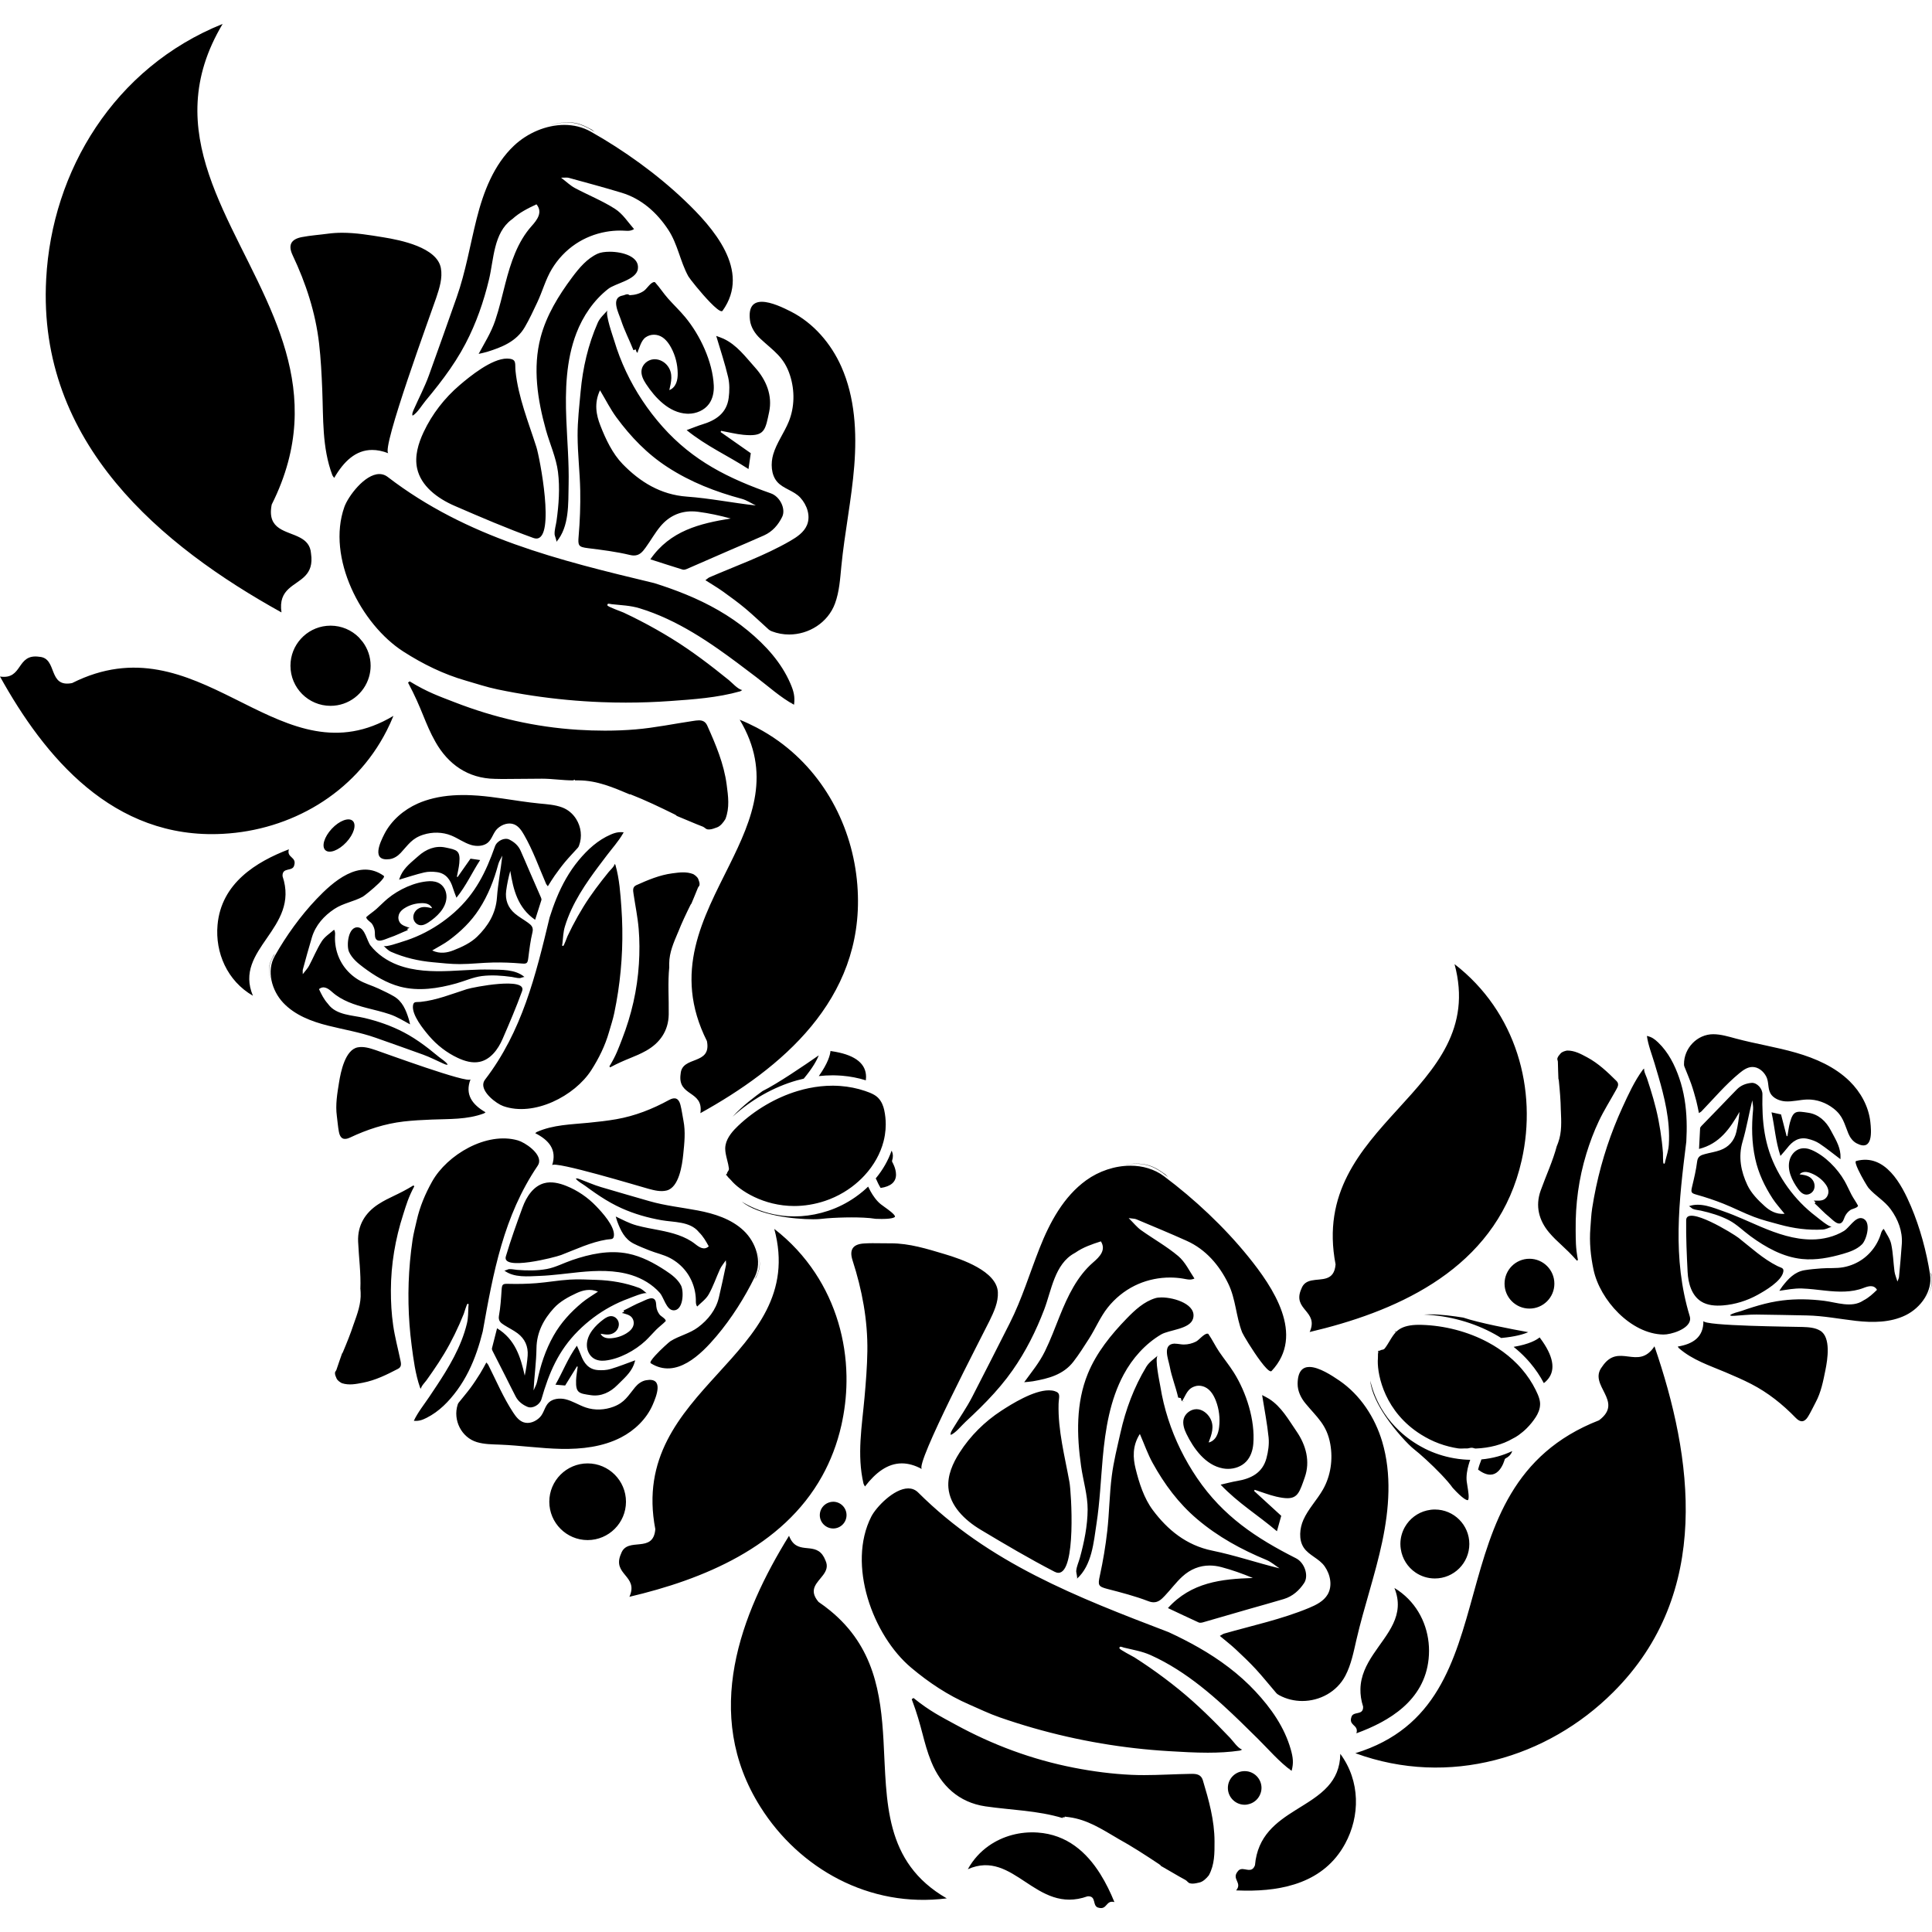 <?xml version="1.0" encoding="iso-8859-1"?>
<!-- Generator: Adobe Illustrator 16.0.0, SVG Export Plug-In . SVG Version: 6.00 Build 0)  -->
<!DOCTYPE svg PUBLIC "-//W3C//DTD SVG 1.1//EN" "http://www.w3.org/Graphics/SVG/1.1/DTD/svg11.dtd">
<svg version="1.1" id="Capa_1" xmlns="http://www.w3.org/2000/svg" xmlns:xlink="http://www.w3.org/1999/xlink" x="0px" y="0px"
	 width="582.262px" height="582.262px" viewBox="0 0 582.262 582.262" style="enable-background:new 0 0 582.262 582.262;"
	 xml:space="preserve">
<g>
	<path d="M226.021,96.486c-0.517-4.211,1.188-5.533,3.576-5.533c2.808,0,6.559,1.828,8.753,2.94
		c6.826,3.46,12.121,9.661,15.202,16.597c4.128,9.293,4.701,19.799,3.9,29.937c-0.802,10.137-2.904,20.131-3.892,30.252
		c-0.37,3.787-0.597,7.648-1.916,11.216c-2.138,5.774-7.888,9.331-13.819,9.331c-1.749,0-3.514-0.31-5.207-0.962
		c-0.337-0.133-0.689-0.307-0.956-0.549c-2.343-2.098-4.604-4.292-7.015-6.313c-2.186-1.824-4.494-3.504-6.809-5.164
		c-1.62-1.157-3.346-2.164-5.247-3.381c0.636-0.464,0.891-0.728,1.194-0.859c8.158-3.525,16.619-6.505,24.34-10.962
		c2.045-1.18,4.146-2.589,5.067-4.763c1.169-2.764,0.04-6.07-1.986-8.284c-1.965-2.146-5.146-2.654-7-4.801
		c-1.868-2.161-1.944-5.64-1.177-8.247c1.032-3.504,3.312-6.502,4.688-9.887c1.772-4.363,1.825-9.33,0.416-13.802
		c-1.793-5.687-4.964-7.431-9.007-11.205C227.546,100.568,226.284,98.638,226.021,96.486z M207.415,124.693
		c2.405,0,4.854-1.021,6.264-2.962c1.146-1.578,1.527-3.608,1.437-5.557c-0.335-7.148-4.108-15.165-8.614-20.597
		c-1.614-1.947-3.457-3.688-5.138-5.576c-1.428-1.604-2.562-3.405-3.985-4.961c-0.008-0.008-0.017-0.01-0.026-0.013
		c-0.054-0.013-0.106-0.019-0.16-0.019c-0.512,0-1.097,0.486-1.652,1.113c-0.563,0.635-1.102,1.274-1.509,1.554
		c-1.228,0.844-2.686,1.221-4.175,1.288c-0.226,0.011-0.449-0.268-0.673-0.268c-0.047,0-0.093,0-0.139,0
		c-0.454,0-0.906,0.283-1.354,0.359c-3.769,0.651-1.217,5.308-0.541,7.387c1.015,3.13,2.545,6.043,3.758,9.105
		c0.014,0,0.645-0.251,0.654-0.251c0.007,0.017,0.012,0.028,0.014,0.032c0.207,0.502,0.261,0.93,0.485,0.93
		c0.089,0,0.206-0.071,0.372-0.231c-0.006,0-0.289,0.109-0.311,0.109c-0.001,0-0.001,0-0.001,0c0.586-1.163,1.041-3.465,2.447-4.464
		c0.75-0.532,1.632-0.796,2.526-0.796c0.446,0,0.897,0.067,1.336,0.202c1.759,0.542,2.977,2.111,3.85,3.729
		c1.265,2.345,1.934,5.008,1.966,7.673c0.013,1.009-0.083,2.044-0.465,2.978c-0.383,0.934-1.107,1.77-2.06,2.106
		c0.566-2.481,1.193-4.916-0.437-7.183c-0.909-1.267-2.426-2.116-3.974-2.116c-0.148,0-0.298,0.008-0.444,0.023
		c-1.698,0.183-3.257,1.529-3.509,3.218c-0.225,1.495,0.519,2.959,1.349,4.222c2.74,4.168,6.964,8.688,12.292,8.952
		C207.139,124.689,207.277,124.693,207.415,124.693z M220.205,156.264c-3.31-0.906-6.544-1.594-9.813-2.023
		c-0.646-0.085-1.279-0.127-1.898-0.127c-3.694,0-6.905,1.494-9.409,4.458c-1.683,1.994-2.956,4.332-4.502,6.449
		c-0.937,1.29-1.837,2.395-3.54,2.395c-0.356,0-0.752-0.049-1.188-0.154c-4.139-0.999-8.401-1.526-12.643-2.053
		c-2.897-0.362-3.074-0.749-2.821-3.656c0.392-4.556,0.558-9.156,0.478-13.73c-0.104-5.514-0.781-11.02-0.795-16.528
		c-0.02-4.43,0.516-8.871,0.913-13.295c0.655-7.164,2.257-14.111,5.156-20.713c0.65-1.48,1.909-2.579,2.98-3.753
		c-0.872,0.957,1.636,7.929,2.01,9.188c0.949,3.181,2.145,6.286,3.559,9.288c2.834,6.014,6.555,11.608,10.972,16.575
		c9.231,10.38,19.935,15.629,32.666,20.106c2.745,0.965,4.564,4.701,3.398,7.089c-1.188,2.424-2.938,4.439-5.457,5.574
		c-3.354,1.51-6.743,2.922-10.11,4.382c-4.382,1.908-8.757,3.84-13.146,5.731c-0.29,0.125-0.648,0.238-0.969,0.238
		c-0.104,0-0.205-0.013-0.298-0.04c-3.156-0.968-6.299-1.994-9.745-3.099C201.989,159.916,210.887,157.779,220.205,156.264z
		 M227.783,152.34c-1.408-0.686-2.752-1.606-4.238-2.005c-7.878-2.121-15.343-5.008-22.265-9.486
		c-6.229-4.022-11.177-9.186-15.488-15.037c-1.802-2.444-3.176-5.202-4.965-8.192c-1.851,3.918-1.103,7.52,0.086,10.563
		c1.618,4.167,3.685,8.536,6.739,11.677c5.18,5.329,11.396,9.239,19.369,9.812C213.89,150.164,220.697,151.552,227.783,152.34z
		 M155.369,111.837c-0.221-2.123,0.379-3.372-1.689-3.707c-0.277-0.045-0.564-0.066-0.859-0.066c-4.665,0-11.236,5.397-14.298,8.011
		c-4.556,3.89-8.31,8.73-10.858,14.157c-1.602,3.411-2.758,7.245-1.957,10.928c0.576,2.647,2.08,4.882,4.061,6.731
		c2.063,1.928,4.646,3.437,7.236,4.562c7.846,3.406,15.693,6.768,23.723,9.672c0.331,0.121,0.638,0.18,0.917,0.18
		c5.776,0,0.978-24.539,0.021-27.544C159.268,127.226,156.193,119.765,155.369,111.837z M175.129,37.652
		c1.442,0.538,2.799,1.27,4.101,2.101c-0.07-0.059-0.145-0.115-0.214-0.175c-0.218-0.179-0.438-0.346-0.656-0.509
		c-1.045-0.548-2.059-1.086-3.147-1.491c-1.36-0.509-2.743-0.729-4.126-0.729c-1.594,0-3.187,0.296-4.743,0.786
		c-0.065,0.029-0.131,0.053-0.195,0.083c1.575-0.512,3.18-0.812,4.785-0.812C172.335,36.904,173.739,37.133,175.129,37.652z
		 M183.754,75.869c-1.467,0-2.78,0.204-3.601,0.575c-3.229,1.464-5.6,4.302-7.72,7.143c-4.098,5.486-7.755,11.447-9.501,18.068
		c-2.432,9.221-0.927,18.852,1.584,27.881c1.168,4.198,3.104,8.404,3.646,12.686c0.613,4.858,0.241,9.955-0.438,14.788
		c-0.179,1.274-0.639,2.674-0.579,3.967c0.002,0.058,0.006,0.115,0.012,0.173c0.03,0.362,0.716,1.939,0.508,2.189
		c3.97-4.618,3.573-11.57,3.703-17.266c0.15-6.586-0.436-13.16-0.696-19.737c-0.348-8.736-0.099-17.701,3.02-25.869
		c1.97-5.159,5.223-9.96,9.591-13.386c2.21-1.733,8.432-2.691,8.951-5.976C192.824,77.369,187.729,75.869,183.754,75.869z
		 M215.854,101.239c1.276,4.325,2.635,8.335,3.591,12.436c0.464,1.998,0.433,4.207,0.162,6.264c-0.603,4.571-3.845,6.729-7.94,7.968
		c-1.372,0.41-2.695,0.978-4.729,1.723c6,4.865,12.424,7.681,18.643,11.728c0.271-1.895,0.505-3.485,0.688-4.773
		c-3.121-2.197-6.11-4.293-9.101-6.388c0.053-0.119,0.107-0.237,0.165-0.353c2.236,0.408,4.462,0.981,6.719,1.2
		c0.769,0.072,1.445,0.109,2.045,0.109c4.396,0,4.645-1.997,5.701-6.971c1.053-4.968-0.842-9.647-4.271-13.46
		c-2.863-3.178-5.415-6.731-9.447-8.63C217.389,101.769,216.648,101.541,215.854,101.239z M124.797,123.217
		c-0.229,0.519-0.743,1.575-0.448,2.059c1.454-0.839,2.811-3.178,3.908-4.496c1.31-1.573,2.603-3.16,3.858-4.776
		c2.459-3.166,4.778-6.447,6.791-9.916c0.484-0.836,0.951-1.683,1.399-2.538c3.208-6.119,5.488-12.692,7.09-19.403
		c1.426-5.974,1.349-13.955,6.8-17.976c0.088-0.064,0.175-0.137,0.267-0.197c2.123-1.939,4.646-3.186,7.223-4.394
		c1.968,2.403,0.192,4.698-1.483,6.571c-4.253,4.759-6.291,11.062-7.89,17.239c-0.971,3.751-1.826,7.539-3.07,11.212
		c-1.245,3.68-3.173,6.684-4.995,10.057c0.896-0.214,1.751-0.369,2.57-0.623c4.489-1.402,8.823-3.116,11.342-7.443
		c1.406-2.405,2.576-4.95,3.77-7.479c1.561-3.308,2.49-6.894,4.387-10.038c1.808-2.996,4.264-5.606,7.174-7.555
		c2.734-1.83,5.857-3.067,9.096-3.647c1.406-0.252,2.836-0.382,4.268-0.382c0.215,0,0.429,0.004,0.644,0.01
		c0.601,0.017,1.12,0.069,1.61,0.069c0.667,0,1.282-0.099,1.982-0.524c-1.821-2.061-3.378-4.583-5.732-6.093
		c-3.824-2.449-8.107-4.158-12.129-6.299c-1.314-0.702-2.418-1.79-4.148-3.108c0.104,0.001,0.201,0.002,0.296,0.002
		c0.572,0,0.988-0.025,1.327-0.025c0.271,0,0.494,0.017,0.707,0.075c5.324,1.469,10.672,2.895,15.958,4.499
		c5.971,1.812,10.626,5.99,14.011,11.125c2.905,4.409,3.567,9.509,6.068,14.059c0.364,0.665,3.813,5.031,6.645,7.924
		c1.459,1.492,2.754,2.592,3.376,2.592c0.124,0,0.222-0.043,0.288-0.136c8.704-12.111-2.887-25.128-11.458-33.285
		c-8.313-7.913-18.268-15.073-28.269-20.711c-2.461-1.388-5.191-2.012-7.967-2.012c-5.462,0-11.091,2.423-15.14,6.23
		c-6.104,5.743-9.242,13.952-11.285,22.081c-1.988,7.91-3.292,15.923-6.011,23.638c-2.764,7.838-5.53,15.679-8.357,23.499
		C128.019,116.561,126.288,119.846,124.797,123.217z M213.204,249.946c0.009,0.001,0.012,0.003,0.021,0.004
		c0.141,0.024,0.281,0.034,0.426,0.034c0.829,0,1.702-0.358,2.469-0.638c1.039-0.386,1.928-1.544,2.5-2.501
		c0.004-0.004,0.007-0.01,0.007-0.018c1.331-3.436,0.831-6.869,0.374-10.349c-0.823-6.302-3.289-12.082-5.859-17.815
		c-0.561-1.257-1.498-1.567-2.512-1.567c-0.587,0-1.198,0.104-1.775,0.189c-5.778,0.85-11.472,2.05-17.307,2.542
		c-3.063,0.258-6.151,0.376-9.24,0.376c-2.724,0-5.449-0.092-8.155-0.263c-12.85-0.809-25.186-3.65-37.166-8.31
		c-4.643-1.806-8.105-2.972-13.531-6.285c-0.163,0.127-0.321,0.256-0.483,0.383c4.274,7.973,5.033,12.168,8.268,17.876
		c3.803,6.718,9.771,10.994,17.888,11.125c0.741,0.012,1.481,0.043,2.222,0.043c4.016,0,8.005-0.091,11.98-0.091
		c3.133,0,6.258,0.513,9.381,0.513h0.001l0.525-0.246v0.243c0.282,0,0.562,0,0.846,0c0.088,0,0.178,0,0.268,0
		c5.571,0,10.484,2.14,15.442,4.229c0.051,0.022,0.096-0.072,0.148-0.05c4.551,1.781,8.979,3.906,13.369,6.068
		c0.187,0.093,0.365,0.229,0.553,0.321c0.008,0-0.005,0.101,0.007,0.104c2.652,1.058,5.292,2.271,7.963,3.28
		C212.29,249.321,212.706,249.861,213.204,249.946z M96.166,103.523c0.527,4.599,0.764,9.241,0.95,13.872
		c0.356,8.693-0.085,17.471,3.051,25.828c0.069,0.186,0.228,0.342,0.551,0.805c2.9-4.998,6.505-8.425,11.442-8.425
		c1.505,0,3.132,0.317,4.904,1.007c-2.372-0.931,13.059-42.836,14.411-46.883c0.967-2.895,1.947-5.944,1.392-8.946
		c-1.153-6.229-12.128-8.429-17.358-9.271c-4.115-0.662-8.218-1.362-12.37-1.362c-1.438,0-2.881,0.084-4.333,0.282
		c-2.614,0.355-5.261,0.523-7.842,1.024c-3.314,0.639-4.201,2.445-2.765,5.473C92.207,85.393,95.087,94.207,96.166,103.523z
		 M103.784,152.783c1.12-3.158,6.123-9.912,10.547-9.912c0.306,0,0.61,0.033,0.91,0.102c0.557,0.127,1.099,0.378,1.616,0.775
		c23.897,18.34,51.469,25.065,80.298,31.982c3.248,1.015,6.456,2.152,9.609,3.446c6.688,2.744,13.095,6.295,18.673,10.917
		c5.3,4.391,10.012,9.505,12.77,15.902c0.995,2.307,1.431,3.949,1.095,6.395c-4.042-2.172-7.753-5.558-11.406-8.332
		c-3.827-2.905-7.649-5.82-11.594-8.566c-4.845-3.374-9.89-6.497-15.253-8.981c-2.701-1.251-5.479-2.339-8.33-3.201
		c-2.792-0.844-5.484-0.903-8.367-1.223c-0.274-0.03-0.625-0.14-0.895-0.14c-0.263,0-0.445,0.104-0.401,0.49
		c0.049,0.413,4.305,1.907,4.854,2.165c1.672,0.783,3.328,1.598,4.969,2.444c3.28,1.692,6.495,3.511,9.637,5.45
		c6.056,3.737,11.619,8.003,17.134,12.46c0.992,0.804,2.72,2.797,4.047,3.007c-0.291,0.188-0.447,0.315-0.596,0.373
		c-0.023,0.008-0.049,0.015-0.072,0.021c-6.804,1.928-14.078,2.423-21.085,2.92c-4.441,0.315-8.894,0.473-13.347,0.473
		c-2.422,0-4.845-0.047-7.265-0.14c-7.01-0.269-14.003-0.927-20.939-1.971c-3.504-0.526-6.993-1.152-10.461-1.877
		c-3.31-0.69-6.349-1.722-9.561-2.643c-6.687-1.917-12.897-4.974-18.751-8.721C108.792,188.203,98.379,168.025,103.784,152.783z
		 M238.316,211.581c0.096,0.104,0.19,0.211,0.288,0.315c0.034,0.012,0.063,0.021,0.101,0.033
		C238.564,211.826,238.431,211.708,238.316,211.581z M362.513,536.533c-0.519-1.741-1.906-1.932-3.278-1.932
		c-0.268,0-0.534,0.008-0.795,0.013c-4.546,0.073-9.067,0.366-13.606,0.366c-1.292,0-2.587-0.023-3.882-0.083
		c-5.781-0.264-11.585-1.027-17.265-2.136c-12.638-2.462-24.503-6.875-35.78-13.044c-4.371-2.39-7.653-3.994-12.605-7.98
		c-0.179,0.104-0.352,0.263-0.528,0.367c3.209,8.458,3.419,12.768,5.889,18.845c2.903,7.154,8.27,12.266,16.302,13.445
		c7.857,1.147,15.698,1.228,23.351,3.553c0.001,0,0.001,0,0.002,0c0.007,0-0.583-0.265,0.579-0.265v-0.229
		c0,0.076,0.787,0.133,1.336,0.209c5.521,0.756,9.816,3.599,14.464,6.312c0.047,0.029,0.089,0.064,0.138,0.094
		c4.282,2.354,8.4,5.035,12.475,7.745c0.172,0.115,0.333,0.273,0.506,0.391c0.008,0.001-0.019,0.098-0.009,0.104
		c2.493,1.392,4.956,2.936,7.474,4.281c0.435,0.232,0.774,0.821,1.26,0.972c0.008,0.002,0.011,0.003,0.021,0.006
		c0.27,0.082,0.554,0.115,0.845,0.115c0.702,0,1.444-0.192,2.104-0.34c1.081-0.248,2.11-1.281,2.803-2.156
		c0.005-0.004,0.009-0.01,0.01-0.017c1.764-3.234,1.713-6.704,1.708-10.214C366.02,548.602,364.32,542.551,362.513,536.533z
		 M287.246,430.472c-0.295,0.484-0.938,1.467-0.711,1.983c1.551-0.645,3.198-2.788,4.458-3.953c1.502-1.391,2.989-2.798,4.442-4.238
		c2.848-2.82,5.57-5.773,8.016-8.956c0.588-0.766,1.16-1.545,1.716-2.335c3.972-5.652,7.082-11.877,9.537-18.323
		c2.186-5.739,3.141-13.664,9.065-16.945c0.095-0.053,0.19-0.114,0.29-0.162c2.355-1.648,5.018-2.559,7.729-3.423
		c1.641,2.638-0.417,4.685-2.319,6.325c-4.832,4.169-7.666,10.156-10.052,16.076c-1.447,3.594-2.786,7.237-4.494,10.721
		c-1.71,3.488-4.009,6.218-6.253,9.327c0.915-0.098,1.784-0.141,2.63-0.286c4.634-0.812,9.153-1.95,12.21-5.916
		c1.704-2.204,3.194-4.576,4.704-6.929c1.976-3.078,3.359-6.516,5.646-9.388c2.18-2.738,4.953-5.009,8.09-6.563
		c2.948-1.462,6.205-2.283,9.489-2.441c0.39-0.019,0.779-0.026,1.17-0.026c1.255,0,2.509,0.096,3.748,0.293
		c0.847,0.134,1.518,0.319,2.204,0.319c0.447,0,0.902-0.079,1.418-0.308c-1.54-2.28-2.759-4.98-4.898-6.783
		c-3.475-2.922-7.502-5.17-11.214-7.812c-1.212-0.866-2.165-2.088-3.711-3.619c1.219,0.18,1.807,0.145,2.304,0.354
		c5.09,2.146,10.208,4.249,15.243,6.522c5.687,2.568,9.762,7.312,12.455,12.844c2.312,4.748,2.311,9.891,4.201,14.726
		c0.275,0.707,3.132,5.481,5.563,8.718c1.296,1.723,2.473,3.01,3.073,3.01c0.096,0,0.178-0.032,0.242-0.104
		c10.197-10.885,0.385-25.289-7.061-34.484c-7.222-8.922-16.166-17.309-25.354-24.191c-2.938-2.199-6.496-3.184-10.138-3.186
		c-4.681,0-9.498,1.625-13.319,4.384c-6.798,4.903-10.971,12.639-14.047,20.437c-2.994,7.586-5.322,15.362-9.017,22.661
		c-3.753,7.415-7.51,14.834-11.322,22.223C291.301,424.288,289.158,427.321,287.246,430.472z M324.356,473.385
		c-0.005,0.06-0.009,0.115-0.013,0.174c-0.017,0.362,0.46,2.016,0.221,2.236c4.534-4.062,5.041-11.009,5.905-16.64
		c1-6.513,1.271-13.106,1.859-19.662c0.784-8.708,2.189-17.565,6.337-25.262c2.622-4.863,6.467-9.203,11.242-12.036
		c2.416-1.435,8.708-1.578,9.646-4.77c1.236-4.196-5.452-6.409-9.483-6.409c-0.743,0-1.396,0.074-1.892,0.228
		c-3.391,1.034-6.107,3.543-8.577,6.085c-4.771,4.911-9.17,10.349-11.758,16.688c-3.604,8.829-3.354,18.573-2.031,27.853
		c0.614,4.312,1.991,8.734,1.976,13.051c-0.021,4.897-1.048,9.901-2.347,14.606C325.101,470.767,324.464,472.096,324.356,473.385z
		 M268.295,374.71c-0.104,0-0.209,0-0.312,0c-1.685,0-3.369-0.039-5.05-0.039c-0.851,0-1.699,0.032-2.547,0.085
		c-3.368,0.204-4.479,1.897-3.447,5.084c2.88,8.912,4.598,18.024,4.464,27.401c-0.071,4.629-0.438,9.262-0.852,13.879
		c-0.771,8.667-2.342,17.315-0.312,26.007c0.044,0.192,0.182,0.368,0.439,0.869c3.201-4.162,6.808-6.965,11.111-6.965
		c1.878,0,3.89,0.531,6.057,1.718c-2.23-1.23,18.485-40.793,20.35-44.632c1.334-2.746,2.7-5.65,2.536-8.699
		c-0.339-6.325-10.938-9.938-16.016-11.448c-5.32-1.584-10.61-3.26-16.238-3.26C268.417,374.71,268.356,374.71,268.295,374.71z
		 M317.835,419.244c-0.533-0.159-1.115-0.23-1.729-0.23c-4.617,0-11.163,4.091-14.328,6.151c-5.021,3.268-9.367,7.583-12.597,12.635
		c-2.028,3.175-3.671,6.828-3.352,10.583c0.229,2.701,1.431,5.11,3.156,7.2c1.798,2.18,4.163,4.009,6.586,5.46
		c7.339,4.394,14.688,8.74,22.273,12.657c0.408,0.211,0.786,0.312,1.136,0.312c5.434,0,3.884-24.27,3.331-27.325
		c-1.404-7.781-3.49-15.577-3.282-23.547C319.087,421.005,319.843,419.844,317.835,419.244z M370.09,442.684
		c2.041,0,4.09-0.726,5.485-2.198c1.34-1.416,1.979-3.38,2.142-5.324c0.593-7.132-2.114-15.569-5.881-21.537
		c-1.35-2.139-2.952-4.103-4.374-6.193c-1.209-1.775-2.101-3.708-3.312-5.436c-0.007-0.009-0.015-0.01-0.025-0.019
		c-0.08-0.03-0.164-0.045-0.252-0.045c-0.492,0-1.102,0.449-1.695,0.965c-0.642,0.557-1.265,1.188-1.704,1.412
		c-1.139,0.581-2.414,0.898-3.692,0.898c-0.21,0-0.421-0.018-0.631-0.035c-0.659-0.056-1.313-0.21-1.976-0.21
		c-0.062,0-0.123-0.034-0.185-0.031c-3.82,0.159-1.854,4.761-1.456,6.908c0.603,3.234,1.743,5.888,2.551,9.375h0.003
		c0.021,0,0.686,0.115,0.686,0.115v0.003c0,0.018,0.104,0.033,0.104,0.039c0.12,0.448,0.207,0.82,0.371,0.939
		c0.763-1.178,1.468-3.321,2.965-4.115c0.64-0.339,1.337-0.575,2.038-0.575c0.636,0,1.274,0.137,1.871,0.408
		c1.673,0.765,2.678,2.474,3.334,4.19c0.951,2.489,1.271,5.208,0.958,7.854c-0.117,1.002-0.345,1.998-0.846,2.875
		c-0.502,0.877-1.326,1.576-2.312,1.788c0.881-2.388,1.816-4.789,0.495-7.248c-0.81-1.503-2.404-2.786-4.111-2.786
		c-0.027,0-0.057,0-0.085,0c-1.679,0-3.35,1.263-3.81,2.879c-0.415,1.453,0.131,3.14,0.791,4.5
		c2.178,4.488,5.783,9.518,11.033,10.466C369.068,442.639,369.579,442.684,370.09,442.684z M377.582,475.57
		c-3.166-1.325-6.284-2.424-9.472-3.273c-1.209-0.321-2.394-0.48-3.543-0.48c-3.02,0-5.809,1.104-8.231,3.314
		c-1.925,1.76-3.49,3.915-5.297,5.813c-0.99,1.048-1.932,1.948-3.353,1.948c-0.48,0-1.017-0.104-1.626-0.339
		c-3.975-1.524-8.135-2.6-12.271-3.669c-2.826-0.731-2.951-1.14-2.325-3.988c0.978-4.469,1.736-9.01,2.247-13.556
		c0.609-5.479,0.65-11.026,1.349-16.492c0.555-4.396,1.658-8.729,2.626-13.064c1.573-7.021,4.061-13.701,7.788-19.872
		c0.836-1.384,2.227-2.312,3.439-3.337c-0.988,0.836,0.598,8.074,0.807,9.369c0.529,3.275,1.312,6.512,2.328,9.67
		c2.033,6.33,4.999,12.357,8.737,17.854c7.812,11.486,17.747,18.074,29.793,24.159c2.598,1.312,3.919,5.251,2.454,7.468
		c-1.491,2.25-3.484,4.022-6.131,4.822c-3.521,1.063-7.062,2.023-10.592,3.038c-4.592,1.326-9.18,2.677-13.776,3.985
		c-0.238,0.066-0.521,0.122-0.784,0.122c-0.179,0-0.352-0.024-0.495-0.091c-3.006-1.367-5.989-2.791-9.264-4.332
		C359.047,476.839,368.147,475.871,377.582,475.57z M385.604,472.66c-1.308-0.862-2.521-1.949-3.942-2.536
		c-7.538-3.121-14.565-6.948-20.853-12.284c-5.656-4.795-9.896-10.552-13.414-16.912c-1.471-2.656-2.479-5.569-3.865-8.766
		c-2.34,3.645-2.064,7.312-1.279,10.485c1.066,4.342,2.551,8.94,5.175,12.449c4.447,5.954,10.106,10.636,17.938,12.233
		C372.109,468.706,378.68,470.964,385.604,472.66z M356.338,422.358c0.008,0.001,0.015,0.012,0.023,0.012
		c0.075,0,0.435-0.033,0.533-0.122C356.816,422.263,356.519,422.324,356.338,422.358z M337.363,496.726
		c-0.006,0.416,4.021,2.447,4.534,2.773c1.557,0.993,3.094,2.016,4.61,3.066c3.033,2.102,5.986,4.319,8.853,6.648
		c5.519,4.487,10.484,9.438,15.378,14.569c0.882,0.924,2.336,3.125,3.624,3.504c-0.313,0.148-0.483,0.255-0.64,0.293
		c-0.024,0.005-0.05,0.008-0.074,0.012c-3.179,0.471-6.413,0.634-9.657,0.634c-3.896,0-7.803-0.235-11.629-0.462
		c-6.863-0.402-13.703-1.185-20.479-2.332c-6.916-1.173-13.767-2.729-20.51-4.66c-3.406-0.978-6.785-2.048-10.131-3.214
		c-3.193-1.112-6.073-2.527-9.141-3.855c-6.384-2.766-12.146-6.599-17.467-11.071c-11.661-9.786-19.378-31.14-12.049-45.555
		c1.45-2.852,6.84-8.502,11.144-8.502c0.515,0,1.012,0.08,1.485,0.256c0.535,0.197,1.04,0.518,1.502,0.979
		c21.326,21.272,47.798,31.506,75.491,42.091c3.091,1.426,6.124,2.968,9.085,4.658c6.277,3.585,12.171,7.933,17.105,13.237
		c4.688,5.039,8.699,10.72,10.606,17.419c0.688,2.415,0.907,4.102,0.259,6.481c-3.727-2.676-6.97-6.513-10.233-9.735
		c-3.419-3.377-6.833-6.76-10.389-9.993c-4.366-3.972-8.967-7.721-13.964-10.877c-2.518-1.591-5.133-3.026-7.848-4.251
		c-2.659-1.196-5.323-1.604-8.14-2.294c-0.305-0.074-0.691-0.262-0.97-0.262C337.515,496.284,337.368,496.389,337.363,496.726z
		 M388.392,532.763c0.081,0.115,0.163,0.234,0.244,0.352c0.034,0.016,0.062,0.03,0.097,0.046
		C388.607,533.041,388.489,532.904,388.392,532.763z M382.472,421.578c-0.642-0.408-1.348-0.73-2.096-1.133
		c0.706,4.454,1.535,8.604,1.953,12.795c0.201,2.041-0.114,4.228-0.649,6.231c-1.188,4.455-4.681,6.177-8.902,6.875
		c-1.414,0.229-2.799,0.62-4.912,1.097c5.321,5.601,11.328,9.223,16.971,14.038c0.516-1.845,0.951-3.392,1.299-4.646
		c-2.811-2.582-5.505-5.046-8.196-7.51c0.067-0.11,0.137-0.222,0.209-0.328c2.165,0.694,4.297,1.55,6.508,2.059
		c1.368,0.311,2.455,0.469,3.34,0.469c3.16,0,3.727-2.013,5.227-6.271c1.688-4.79,0.414-9.677-2.493-13.898
		C388.297,427.837,386.227,423.982,382.472,421.578z M348.212,352.129c1.361,0.72,2.612,1.621,3.795,2.612
		c-0.062-0.068-0.128-0.135-0.188-0.201c-0.193-0.204-0.39-0.398-0.585-0.588c-0.965-0.678-1.902-1.344-2.93-1.887
		c-1.838-0.973-3.797-1.369-5.785-1.369c-1.003,0-2.013,0.102-3.018,0.279c-0.067,0.021-0.136,0.035-0.204,0.059
		c1.031-0.191,2.062-0.299,3.083-0.299C344.382,350.731,346.351,351.144,348.212,352.129z M400.925,435.24
		c0.819,4.616,0.125,9.535-2.195,13.633c-1.803,3.179-4.451,5.857-5.929,9.198c-1.098,2.485-1.472,5.944,0.103,8.329
		c1.562,2.366,4.649,3.281,6.32,5.665c1.724,2.458,2.416,5.882,0.898,8.471c-1.194,2.037-3.46,3.163-5.64,4.069
		c-8.233,3.422-17.007,5.282-25.554,7.724c-0.319,0.091-0.605,0.32-1.296,0.698c1.729,1.452,3.309,2.674,4.767,4.028
		c2.08,1.945,4.151,3.91,6.083,6c2.129,2.315,4.088,4.785,6.141,7.167c0.234,0.275,0.562,0.493,0.878,0.667
		c2.187,1.188,4.59,1.752,6.975,1.752c5.256,0.001,10.421-2.737,12.973-7.591c1.771-3.365,2.494-7.167,3.35-10.874
		c2.287-9.907,5.663-19.547,7.769-29.495c2.104-9.948,2.894-20.438,0.001-30.188c-2.159-7.277-6.608-14.112-12.932-18.425
		c-2.212-1.508-6.139-4.096-9.016-4.096c-2.016,0-3.516,1.271-3.545,5.074c-0.018,2.168,0.984,4.244,2.366,5.916
		C396.963,427.229,399.882,429.37,400.925,435.24z M108.023,279.505c-3.115-0.493-3.677,5.504-2.838,7.354
		c0.892,1.965,2.619,3.409,4.348,4.701c3.341,2.494,6.971,4.723,11.001,5.785c5.615,1.479,11.479,0.562,16.976-0.966
		c2.555-0.711,5.116-1.891,7.725-2.22c2.958-0.373,6.061-0.146,9.003,0.268c0.776,0.109,1.628,0.389,2.416,0.352
		c0.035,0,0.071-0.002,0.106-0.006c0.221-0.02,1.18-0.437,1.333-0.31c-2.811-2.416-7.044-2.176-10.513-2.255
		c-4.01-0.092-8.013,0.266-12.017,0.425c-5.319,0.212-10.778,0.062-15.751-1.839c-3.143-1.199-6.065-3.18-8.151-5.84
		C110.606,283.607,110.023,279.821,108.023,279.505z M110.419,276.371c-0.006,0.005-0.006,0.01-0.009,0.018
		c-0.082,0.334,0.287,0.729,0.709,1.104c0.388,0.344,0.819,0.671,0.988,0.917c0.515,0.748,0.828,1.635,0.87,2.542
		c0.02,0.439-0.019,0.885,0.056,1.318c0.396,2.294,3.062,0.74,4.327,0.33c1.906-0.617,3.681-1.55,5.544-2.288
		c0.002-0.002-0.154-0.397-0.152-0.398c0.011-0.005,0.018-0.007,0.021-0.009c0.427-0.175,0.769-0.169,0.429-0.521
		c-0.003-0.003,0.076,0.191,0.069,0.189c-0.928-0.357-2.112-0.634-2.721-1.49c-0.486-0.686-0.612-1.55-0.365-2.353
		c0.33-1.069,1.285-1.812,2.271-2.343c1.428-0.771,3.049-1.177,4.672-1.197c0.615-0.009,1.244,0.05,1.812,0.283
		c0.568,0.234,1.078,0.674,1.282,1.254c-1.51-0.345-2.992-0.726-4.372,0.266c-0.845,0.607-1.385,1.657-1.274,2.69
		c0.11,1.034,0.931,1.982,1.96,2.136c0.91,0.137,1.801-0.314,2.57-0.82c2.538-1.669,5.29-4.24,5.451-7.485
		c0.075-1.543-0.548-3.159-1.798-4.067c-0.96-0.697-2.196-0.93-3.382-0.874c-4.352,0.203-9.234,2.502-12.541,5.245
		c-1.186,0.983-2.245,2.105-3.395,3.129C112.463,274.813,111.366,275.504,110.419,276.371z M152.55,268.448
		c-0.358,2.736,0.53,5.104,2.637,6.885c1.214,1.023,2.638,1.799,3.927,2.74c0.95,0.689,1.735,1.348,1.363,2.879
		c-0.608,2.52-0.929,5.115-1.25,7.697c-0.22,1.765-0.455,1.871-2.225,1.718c-2.775-0.238-5.575-0.339-8.361-0.29
		c-3.356,0.062-6.708,0.474-10.062,0.483c-2.697,0.012-5.401-0.315-8.095-0.557c-4.362-0.398-8.592-1.374-12.611-3.14
		c-0.9-0.396-1.569-1.161-2.284-1.813c0.582,0.531,4.828-0.997,5.594-1.225c1.937-0.578,3.827-1.305,5.654-2.166
		c3.662-1.726,7.068-3.99,10.093-6.68c6.319-5.62,9.516-12.137,12.242-19.888c0.587-1.672,2.861-2.78,4.315-2.07
		c1.476,0.724,2.704,1.787,3.395,3.322c0.919,2.041,1.778,4.105,2.668,6.156c1.163,2.667,2.339,5.331,3.49,8.004
		c0.102,0.233,0.19,0.543,0.121,0.771c-0.59,1.922-1.214,3.834-1.887,5.933c-5.266-3.645-6.567-9.062-7.49-14.736
		C153.233,264.487,152.814,266.456,152.55,268.448z M151.396,257.861c-0.418,0.856-0.979,1.676-1.221,2.58
		c-1.292,4.796-3.05,9.341-5.776,13.556c-2.45,3.791-5.593,6.805-9.155,9.43c-1.489,1.096-3.168,1.933-4.988,3.022
		c2.386,1.125,4.578,0.671,6.432-0.053c2.538-0.985,5.197-2.243,7.109-4.104c3.244-3.154,5.625-6.939,5.974-11.793
		C150.068,266.317,150.915,262.173,151.396,257.861z M137.933,318.815c2.077,0.977,4.411,1.68,6.654,1.19
		c1.612-0.351,2.973-1.266,4.098-2.472c1.174-1.258,2.094-2.828,2.778-4.406c2.074-4.775,4.12-9.555,5.889-14.443
		c1.591-4.365-14.744-1.182-16.661-0.57c-4.588,1.46-9.13,3.333-13.957,3.834c-1.293,0.134-2.053-0.23-2.257,1.029
		c-0.462,2.85,3.145,7.246,4.836,9.229C131.683,314.979,134.629,317.265,137.933,318.815z M134.249,255.416
		c-3.023-0.641-5.873,0.513-8.195,2.601c-1.934,1.744-4.098,3.297-5.254,5.753c-0.196,0.42-0.335,0.87-0.519,1.354
		c2.634-0.777,5.075-1.604,7.571-2.187c1.216-0.282,2.562-0.264,3.813-0.099c2.783,0.366,4.098,2.341,4.851,4.835
		c0.25,0.836,0.596,1.64,1.049,2.88c2.963-3.653,4.676-7.564,7.14-11.352c-1.153-0.165-2.122-0.307-2.906-0.418
		c-1.339,1.9-2.614,3.72-3.89,5.541c-0.071-0.033-0.144-0.065-0.214-0.102c0.249-1.361,0.598-2.716,0.73-4.091
		C138.791,256.243,137.69,256.146,134.249,255.416z M204.383,280.901c1.085-2.771,2.378-5.469,3.695-8.14
		c0.057-0.113,0.14-0.224,0.196-0.337c0-0.004,0.061,0.004,0.063-0.004c0.645-1.615,1.382-3.224,1.996-4.849
		c0.105-0.28,0.436-0.532,0.487-0.837c0.001-0.005,0.001-0.007,0.002-0.012c0.099-0.578-0.168-1.215-0.367-1.763
		c-0.235-0.634-0.939-1.173-1.522-1.521c-0.003-0.003-0.007-0.005-0.011-0.005c-2.092-0.811-4.183-0.506-6.302-0.229
		c-3.837,0.502-7.356,2.004-10.847,3.568c-1.208,0.539-0.98,1.652-0.838,2.61c0.517,3.519,1.248,6.984,1.547,10.537
		c0.297,3.512,0.291,7.075,0.069,10.592c-0.492,7.823-2.224,15.333-5.061,22.628c-1.101,2.827-1.81,4.936-3.827,8.239
		c0.077,0.099,0.152,0.195,0.229,0.295c4.854-2.604,7.403-3.063,10.879-5.032c4.09-2.316,6.685-5.949,6.766-10.892
		c0.075-4.835-0.315-9.599,0.171-14.358c0.002-0.008-0.022,0.004-0.021-0.002c0.002-0.336-0.006-0.659-0.001-0.996
		c0.021-3.392,1.378-6.384,2.649-9.402C204.352,280.96,204.369,280.932,204.383,280.901z M127.504,317.841
		c2.106,0.76,4.106,1.814,6.158,2.721c0.315,0.141,0.959,0.453,1.254,0.273c-0.511-0.886-1.935-1.711-2.737-2.38
		c-0.958-0.798-1.924-1.585-2.907-2.349c-1.928-1.496-3.926-2.909-6.038-4.135c-0.51-0.296-1.024-0.578-1.545-0.853
		c-3.726-1.953-7.728-3.343-11.814-4.317c-3.638-0.867-8.496-0.82-10.943-4.141c-0.04-0.053-0.084-0.105-0.121-0.162
		c-1.182-1.293-1.939-2.828-2.676-4.396c1.463-1.197,2.86-0.116,4.001,0.902c2.897,2.59,6.734,3.83,10.496,4.805
		c2.284,0.592,4.591,1.112,6.826,1.869c2.24,0.758,4.069,1.932,6.123,3.043c-0.131-0.547-0.225-1.066-0.379-1.565
		c-0.854-2.733-1.897-5.373-4.532-6.906c-1.465-0.854-3.015-1.567-4.555-2.295c-2.014-0.95-4.197-1.517-6.11-2.671
		c-1.824-1.102-3.414-2.598-4.6-4.368c-1.114-1.665-1.867-3.567-2.221-5.538c-0.177-0.985-0.255-1.989-0.227-2.99
		c0.023-0.862,0.173-1.446-0.277-2.188c-1.255,1.108-2.79,2.057-3.71,3.491c-1.49,2.327-2.53,4.936-3.834,7.385
		c-0.427,0.8-1.091,1.473-1.893,2.524c0.012-0.75-0.056-1.102,0.031-1.418c0.894-3.242,1.762-6.498,2.738-9.717
		c1.103-3.634,3.646-6.469,6.773-8.53c2.685-1.77,5.789-2.173,8.56-3.695c0.404-0.222,3.063-2.321,4.825-4.044
		c1.088-1.065,1.834-1.986,1.493-2.231c-7.374-5.3-15.299,1.758-20.265,6.976c-4.818,5.062-9.178,11.122-12.61,17.211
		c-2.507,4.445-0.928,10.352,2.569,14.068c3.497,3.715,8.496,5.627,13.445,6.871c4.815,1.211,9.694,2.006,14.392,3.66
		C117.969,314.435,122.743,316.12,127.504,317.841z M81.567,289.917c0.327-0.877,0.772-1.704,1.278-2.496
		c-0.036,0.043-0.07,0.089-0.106,0.131c-0.109,0.132-0.211,0.266-0.31,0.399c-0.334,0.636-0.661,1.254-0.908,1.916
		c-0.666,1.784-0.524,3.631,0.035,5.399c0.018,0.041,0.032,0.08,0.05,0.119C81.022,293.589,80.89,291.731,81.567,289.917z
		 M151.665,333.354c9.279,3.293,21.563-3.047,26.555-10.858c2.281-3.563,4.143-7.347,5.311-11.416
		c0.56-1.955,1.188-3.808,1.607-5.821c0.441-2.111,0.822-4.236,1.145-6.369c0.636-4.223,1.035-8.48,1.199-12.75
		c0.161-4.182,0.095-8.373-0.202-12.548c-0.302-4.267-0.604-8.696-1.778-12.839c-0.005-0.015-0.009-0.03-0.013-0.045
		c-0.035-0.091-0.112-0.185-0.229-0.361c-0.128,0.808-1.342,1.858-1.83,2.464c-2.712,3.357-5.311,6.745-7.585,10.431
		c-1.18,1.913-2.288,3.871-3.318,5.868c-0.515,0.999-1.012,2.007-1.488,3.025c-0.157,0.335-1.066,2.926-1.317,2.955
		c-0.476,0.055-0.25-0.458-0.214-0.788c0.195-1.756,0.23-3.395,0.744-5.095c0.524-1.735,1.188-3.428,1.95-5.072
		c1.513-3.265,3.414-6.337,5.468-9.286c1.672-2.401,3.447-4.729,5.216-7.059c1.583-2.086,3.486-4.204,4.81-6.488
		c0.088-0.152,0.182-0.303,0.264-0.457c-0.531-0.073-0.992-0.064-1.438-0.026c-0.808,0.073-1.551,0.303-2.453,0.691
		c-3.895,1.68-7.008,4.549-9.683,7.775c-2.814,3.397-4.976,7.297-6.646,11.368c-0.788,1.921-1.48,3.874-2.099,5.852
		c-4.211,17.553-8.306,34.342-19.473,48.891c-0.241,0.314-0.395,0.646-0.472,0.983C145.05,329.192,149.61,332.627,151.665,333.354z
		 M107.824,315.647c-3.791,0.703-5.131,7.385-5.644,10.568c-0.543,3.373-1.127,6.733-0.657,10.17
		c0.216,1.592,0.318,3.203,0.623,4.775c0.388,2.018,1.489,2.557,3.332,1.684c5.154-2.439,10.521-4.193,16.192-4.851
		c2.8-0.322,5.626-0.466,8.445-0.579c5.292-0.218,10.637,0.051,15.727-1.857c0.112-0.043,0.208-0.139,0.49-0.336
		c-3.971-2.304-6.312-5.334-4.517-9.951c-0.566,1.443-26.081-7.951-28.546-8.774C111.508,315.907,109.651,315.31,107.824,315.647z
		 M117.388,258.931c1.311-0.16,2.485-0.929,3.386-1.895c2.297-2.462,3.359-4.393,6.822-5.483c2.722-0.858,5.747-0.827,8.403,0.253
		c2.061,0.837,3.887,2.227,6.021,2.854c1.587,0.467,3.705,0.421,5.021-0.716c1.307-1.13,1.616-3.066,2.923-4.263
		c1.348-1.233,3.361-1.921,5.044-1.209c1.324,0.561,2.181,1.84,2.9,3.085c2.714,4.701,4.527,9.853,6.674,14.819
		c0.08,0.187,0.24,0.341,0.523,0.727c0.74-1.156,1.354-2.207,2.058-3.194c1.012-1.409,2.033-2.815,3.144-4.146
		c1.23-1.467,2.567-2.845,3.844-4.27c0.148-0.163,0.254-0.377,0.334-0.583c1.048-2.72,0.633-5.737-0.847-8.084
		c-0.982-1.561-2.431-2.826-4.249-3.499c-2.173-0.805-4.524-0.942-6.83-1.167c-3.706-0.361-7.385-0.967-11.07-1.501
		c-2.442-0.352-4.888-0.674-7.348-0.868c-0.637-0.05-1.275-0.085-1.915-0.116c-3.897-0.188-7.839,0.009-11.597,0.916
		c-1.611,0.389-3.191,0.897-4.716,1.574c-4.224,1.877-8,5.101-10.106,9.257C114.556,253.898,111.809,259.615,117.388,258.931z
		 M151.966,382.897c2.949,2.248,7.161,1.759,10.627,1.634c4.009-0.146,7.984-0.736,11.971-1.13
		c5.297-0.524,10.756-0.694,15.832,0.908c3.207,1.014,6.24,2.818,8.479,5.352c1.132,1.281,1.938,5.027,3.953,5.227
		c3.139,0.31,3.346-5.711,2.399-7.509c-1.007-1.911-2.815-3.25-4.617-4.438c-3.48-2.293-7.235-4.303-11.322-5.127
		c-5.689-1.147-11.49,0.11-16.889,1.961c-2.51,0.859-4.997,2.188-7.58,2.67c-2.932,0.546-6.041,0.503-9.004,0.263
		c-0.781-0.062-1.648-0.292-2.432-0.209c-0.035,0.003-0.07,0.008-0.105,0.013C153.061,382.544,152.125,383.017,151.966,382.897z
		 M124.853,357.532c-0.082-0.096-0.162-0.188-0.245-0.281c-4.692,2.883-7.212,3.494-10.564,5.664
		c-3.947,2.552-6.325,6.332-6.115,11.27c0.21,4.83,0.879,9.562,0.675,14.346c-0.002,0.007,0.022-0.006,0.022,0
		c0.017,0.336,0.043,0.658,0.06,0.994c0.177,3.389-0.999,6.453-2.094,9.542c-0.012,0.031-0.027,0.061-0.039,0.093
		c-0.92,2.83-2.054,5.599-3.209,8.344c-0.05,0.116-0.127,0.231-0.177,0.348c0,0.006-0.061,0-0.062,0.009
		c-0.548,1.649-1.191,3.299-1.708,4.958c-0.09,0.285-0.402,0.557-0.437,0.862c0,0.005-0.001,0.007-0.001,0.013
		c-0.063,0.583,0.239,1.202,0.471,1.737c0.272,0.618,1.008,1.116,1.609,1.432c0.002,0.002,0.006,0.003,0.012,0.003
		c2.136,0.686,4.205,0.26,6.304-0.144c3.801-0.727,7.226-2.433,10.618-4.2c1.175-0.608,0.882-1.705,0.684-2.654
		c-0.723-3.482-1.656-6.899-2.164-10.429c-0.503-3.487-0.707-7.046-0.692-10.567c0.031-7.84,1.317-15.439,3.721-22.887
		C122.447,363.095,123.033,360.949,124.853,357.532z M166.401,351.188c0.481-1.477,26.503,6.403,29.012,7.08
		c1.794,0.484,3.684,0.972,5.488,0.525c3.743-0.924,4.687-7.674,5.012-10.883c0.345-3.398,0.73-6.787,0.059-10.189
		c-0.31-1.578-0.506-3.18-0.902-4.729c-0.507-1.992-1.639-2.466-3.426-1.485c-5.002,2.738-10.257,4.807-15.88,5.795
		c-2.775,0.486-5.588,0.795-8.397,1.074c-5.271,0.528-10.622,0.574-15.589,2.778c-0.11,0.049-0.2,0.149-0.47,0.362
		C165.406,343.587,167.921,346.474,166.401,351.188z M159.999,359.313c-1.098,1.324-1.923,2.947-2.514,4.562
		c-1.791,4.891-3.552,9.78-5.03,14.766c-1.331,4.448,14.788,0.312,16.666-0.41c4.493-1.729,8.919-3.863,13.708-4.647
		c1.282-0.211,2.062,0.11,2.191-1.161c0.293-2.871-3.566-7.049-5.373-8.928c-2.527-2.63-5.604-4.737-8.992-6.092
		c-2.132-0.852-4.504-1.416-6.713-0.799C162.357,357.05,161.052,358.044,159.999,359.313z M159.027,408.544
		c0.195-2.754-0.831-5.063-3.038-6.718c-1.272-0.951-2.739-1.643-4.081-2.506c-0.991-0.635-1.812-1.244-1.531-2.794
		c0.459-2.551,0.626-5.161,0.795-7.758c0.116-1.773,0.346-1.896,2.121-1.847c2.783,0.075,5.585,0.013,8.362-0.2
		c3.348-0.261,6.671-0.869,10.018-1.074c2.691-0.17,5.41-0.004,8.113,0.08c4.377,0.142,8.657,0.865,12.774,2.393
		c0.923,0.342,1.636,1.066,2.388,1.677c-0.612-0.495-4.761,1.277-5.512,1.552c-1.899,0.689-3.744,1.527-5.52,2.494
		c-3.554,1.938-6.82,4.399-9.682,7.263c-5.979,5.982-8.786,12.676-11.052,20.574c-0.488,1.703-2.694,2.942-4.187,2.319
		c-1.517-0.637-2.804-1.626-3.584-3.117c-1.038-1.983-2.017-3.995-3.024-5.989c-1.316-2.595-2.647-5.186-3.954-7.784
		c-0.114-0.229-0.222-0.531-0.166-0.764c0.475-1.953,0.986-3.899,1.535-6.034c5.472,3.329,7.089,8.661,8.343,14.271
		C158.579,412.537,158.882,410.547,159.027,408.544z M160.803,419.046c0.366-0.88,0.879-1.729,1.066-2.646
		c1.009-4.863,2.495-9.504,4.97-13.872c2.222-3.93,5.182-7.121,8.585-9.951c1.422-1.183,3.049-2.117,4.802-3.312
		c-2.447-0.983-4.61-0.4-6.418,0.43c-2.474,1.135-5.055,2.546-6.854,4.516c-3.054,3.338-5.208,7.258-5.271,12.123
		C161.629,410.523,161.027,414.711,160.803,419.046z M197.747,400.757c0.924-0.925,1.979-1.679,2.873-2.6
		c0.004-0.004,0.004-0.01,0.007-0.018c0.062-0.339-0.329-0.711-0.772-1.061c-0.405-0.32-0.855-0.621-1.04-0.857
		c-0.559-0.716-0.925-1.584-1.019-2.486c-0.046-0.438-0.033-0.883-0.134-1.312c-0.531-2.267-3.101-0.559-4.339-0.074
		c-1.866,0.729-3.582,1.764-5.399,2.61c-0.003,0.002,0.179,0.39,0.175,0.39c-0.01,0.004-0.017,0.008-0.02,0.008
		c-0.416,0.201-0.757,0.215-0.396,0.548c0.004,0.002-0.088-0.188-0.079-0.185c0.946,0.301,2.146,0.508,2.804,1.326
		c0.524,0.654,0.702,1.512,0.502,2.326c-0.267,1.088-1.177,1.884-2.129,2.474c-1.38,0.854-2.975,1.354-4.593,1.471
		c-0.612,0.044-1.245,0.021-1.826-0.178s-1.115-0.608-1.354-1.176c1.527,0.255,3.03,0.549,4.35-0.521
		c0.807-0.655,1.286-1.734,1.112-2.761c-0.172-1.024-1.046-1.924-2.082-2.017c-0.917-0.083-1.779,0.42-2.519,0.972
		c-2.436,1.813-5.031,4.542-5,7.791c0.015,1.544,0.732,3.12,2.033,3.954c1,0.642,2.247,0.799,3.429,0.674
		c4.332-0.459,9.069-3.04,12.21-5.973C195.667,403.028,196.658,401.845,197.747,400.757z M178.064,420.476
		c3.057,0.463,5.834-0.855,8.027-3.076c1.828-1.854,3.897-3.532,4.907-6.053c0.171-0.43,0.282-0.89,0.438-1.382
		c-2.583,0.931-4.972,1.899-7.43,2.627c-1.197,0.354-2.542,0.414-3.801,0.323c-2.801-0.202-4.228-2.095-5.128-4.541
		c-0.299-0.819-0.69-1.604-1.216-2.812c-2.742,3.82-4.224,7.826-6.461,11.751c1.161,0.097,2.136,0.183,2.927,0.248
		c1.224-1.978,2.391-3.868,3.557-5.761c0.074,0.028,0.148,0.058,0.22,0.088c-0.168,1.374-0.437,2.747-0.488,4.128
		C173.48,419.918,174.584,419.95,178.064,420.476z M215.931,402.694c4.513-5.338,8.51-11.643,11.577-17.924
		c2.24-4.586,0.317-10.388-3.394-13.894c-3.71-3.505-8.812-5.119-13.826-6.069c-4.878-0.926-9.795-1.431-14.582-2.809
		c-4.863-1.398-9.728-2.8-14.582-4.238c-2.147-0.633-4.205-1.568-6.309-2.354c-0.323-0.121-0.983-0.396-1.267-0.199
		c0.562,0.854,2.032,1.596,2.873,2.215c1.002,0.739,2.014,1.469,3.041,2.174c2.014,1.383,4.089,2.676,6.271,3.773
		c0.524,0.266,1.057,0.518,1.593,0.76c3.833,1.73,7.91,2.881,12.046,3.615c3.683,0.652,8.53,0.318,11.169,3.488
		c0.043,0.052,0.089,0.103,0.13,0.156c1.255,1.221,2.104,2.709,2.929,4.232c-1.391,1.281-2.849,0.285-4.047-0.666
		c-3.045-2.415-6.947-3.428-10.761-4.18c-2.313-0.455-4.646-0.84-6.925-1.465c-2.281-0.625-4.176-1.688-6.291-2.676
		c0.163,0.535,0.287,1.051,0.471,1.541c1.014,2.678,2.21,5.25,4.932,6.627c1.513,0.769,3.102,1.387,4.682,2.021
		c2.065,0.83,4.279,1.268,6.258,2.307c1.886,0.992,3.562,2.391,4.85,4.092c1.21,1.597,2.073,3.449,2.543,5.396
		c0.233,0.973,0.369,1.971,0.401,2.973c0.026,0.861-0.089,1.453,0.404,2.168c1.188-1.183,2.665-2.218,3.498-3.703
		c1.352-2.412,2.237-5.076,3.395-7.599c0.379-0.823,1.001-1.534,1.74-2.633c0.032,0.749,0.121,1.098,0.051,1.418
		c-0.702,3.289-1.376,6.59-2.162,9.86c-0.888,3.692-3.261,6.672-6.261,8.913c-2.577,1.925-5.651,2.51-8.328,4.191
		c-0.391,0.246-2.922,2.498-4.579,4.322c-1.023,1.127-1.715,2.091-1.359,2.314C203.784,415.707,211.28,408.194,215.931,402.694z
		 M143.739,407.233c0.673-1.964,1.25-3.954,1.75-5.966c3.171-17.77,6.273-34.77,16.564-49.95c0.223-0.328,0.355-0.666,0.413-1.01
		c0.476-2.847-4.277-6.006-6.372-6.611c-9.457-2.739-21.348,4.312-25.87,12.402c-2.068,3.69-3.703,7.574-4.63,11.709
		c-0.444,1.984-0.963,3.868-1.264,5.904c-0.315,2.135-0.571,4.277-0.767,6.426c-0.386,4.254-0.536,8.528-0.448,12.797
		c0.086,4.186,0.398,8.364,0.94,12.517c0.554,4.24,1.115,8.646,2.529,12.711c0.005,0.016,0.011,0.029,0.016,0.044
		c0.041,0.089,0.123,0.178,0.248,0.348c0.08-0.812,1.229-1.935,1.682-2.565c2.512-3.513,4.905-7.046,6.96-10.859
		c1.066-1.979,2.057-3.999,2.967-6.053c0.456-1.027,0.892-2.064,1.309-3.107c0.137-0.344,0.893-2.983,1.142-3.026
		c0.471-0.082,0.276,0.441,0.259,0.773c-0.092,1.764-0.03,3.403-0.443,5.13c-0.423,1.765-0.984,3.491-1.648,5.18
		c-1.318,3.348-3.035,6.525-4.912,9.592c-1.527,2.495-3.162,4.923-4.791,7.353c-1.556,2.32-3.479,4.697-4.656,7.23
		c1.499,0.116,2.481-0.207,3.847-0.896c3.789-1.904,6.729-4.952,9.209-8.33C140.383,415.416,142.312,411.396,143.739,407.233z
		 M187.161,433.212c4.105-2.121,7.687-5.562,9.545-9.835c1.105-2.542,3.511-8.41-2.017-7.4c-1.3,0.237-2.428,1.073-3.271,2.09
		c-2.147,2.593-3.097,4.583-6.488,5.876c-2.667,1.018-5.688,1.163-8.402,0.241c-2.106-0.715-4.01-1.993-6.177-2.495
		c-1.612-0.373-3.724-0.202-4.971,1.01c-1.238,1.205-1.434,3.156-2.667,4.427c-1.273,1.312-3.243,2.116-4.965,1.503
		c-1.354-0.48-2.286-1.709-3.076-2.909c-2.985-4.531-5.099-9.567-7.534-14.4c-0.091-0.182-0.261-0.325-0.565-0.695
		c-0.672,1.199-1.222,2.283-1.867,3.311c-0.926,1.467-1.864,2.93-2.895,4.322c-1.142,1.537-2.396,2.99-3.586,4.489
		c-0.138,0.171-0.229,0.392-0.299,0.601c-1.476,4.622,1.126,9.852,5.769,11.265c2.216,0.676,4.571,0.675,6.886,0.763
		c6.187,0.239,12.336,1.158,18.526,1.283C175.296,436.777,181.66,436.052,187.161,433.212z M227.881,384.951
		c0.295-0.655,0.586-1.291,0.794-1.968c0.561-1.818,0.311-3.654-0.353-5.389c-0.021-0.037-0.036-0.076-0.058-0.115
		c0.688,1.762,0.931,3.605,0.36,5.459c-0.274,0.896-0.672,1.746-1.13,2.566c0.033-0.045,0.064-0.092,0.099-0.137
		C227.695,385.229,227.789,385.091,227.881,384.951z M523.971,373.067c-1.581-1.244-15.753-9.969-15.798-5.322
		c-0.063,5.197,0.172,10.393,0.436,15.592c0.086,1.719,0.394,3.514,1.051,5.102c0.629,1.525,1.581,2.86,2.968,3.757
		c1.927,1.245,4.359,1.405,6.647,1.225c3.638-0.291,7.2-1.396,10.394-3.157c2.28-1.262,7.203-4.107,7.773-6.938
		c0.252-1.251-0.589-1.177-1.751-1.757C531.346,379.397,527.752,376.049,523.971,373.067z M481.017,357.763
		c-0.449,2.11-0.84,4.231-1.17,6.364c-0.314,2.033-0.378,3.986-0.541,6.017c-0.338,4.222,0.074,8.416,0.957,12.554
		c1.929,9.067,11.199,19.322,21.043,19.504c2.183,0.041,7.656-1.569,8.045-4.431c0.047-0.344,0.021-0.707-0.097-1.086
		c-5.338-17.547-3.269-34.703-1.04-52.615c0.117-2.068,0.156-4.141,0.094-6.217c-0.133-4.398-0.784-8.811-2.226-12.979
		c-1.368-3.96-3.274-7.741-6.331-10.684c-1.102-1.061-1.943-1.659-3.41-1.991c0.374,2.768,1.509,5.608,2.308,8.284
		c0.838,2.804,1.681,5.605,2.4,8.44c0.886,3.483,1.586,7.027,1.854,10.616c0.135,1.809,0.159,3.624,0.04,5.434
		c-0.116,1.771-0.66,3.319-1.095,5.03c-0.08,0.322-0.051,0.882-0.477,0.663c-0.225-0.115-0.165-2.861-0.194-3.23
		c-0.088-1.119-0.196-2.238-0.329-3.354c-0.263-2.232-0.609-4.454-1.044-6.66c-0.833-4.251-2.073-8.335-3.435-12.433
		c-0.245-0.738-1.012-2.148-0.848-2.949c-0.17,0.126-0.275,0.188-0.34,0.259c-0.01,0.014-0.019,0.024-0.027,0.038
		c-2.557,3.464-4.396,7.506-6.18,11.394c-1.744,3.804-3.279,7.703-4.602,11.674C483.027,349.46,481.905,353.587,481.017,357.763z
		 M582.085,384.041c-0.045-0.162-0.094-0.321-0.147-0.483c-0.021-0.053-0.035-0.106-0.056-0.16c0.195,0.92,0.321,1.85,0.319,2.787
		c-0.004,1.938-0.781,3.629-1.959,5.106c0.031-0.03,0.058-0.062,0.088-0.093c1.146-1.461,1.927-3.141,1.932-5.045
		C582.263,385.447,582.173,384.753,582.085,384.041z M555.443,377.886c2.073-0.602,4.198-1.344,5.724-2.871
		c1.438-1.437,3.021-7.248-0.07-7.883c-1.982-0.406-3.86,2.934-5.322,3.823c-2.889,1.757-6.32,2.582-9.685,2.601
		c-5.321,0.029-10.485-1.748-15.391-3.815c-3.693-1.558-7.314-3.298-11.102-4.623c-3.272-1.146-7.151-2.859-10.634-1.586
		c0.188-0.065,0.939,0.663,1.141,0.758c0.03,0.017,0.063,0.028,0.097,0.043c0.725,0.312,1.621,0.349,2.386,0.521
		c2.9,0.647,5.886,1.524,8.522,2.916c2.325,1.225,4.308,3.229,6.45,4.793c4.609,3.363,9.775,6.285,15.552,6.871
		C547.258,379.856,551.439,379.047,555.443,377.886z M509.727,326.757c0.571,1.637,1.035,3.311,1.486,4.985
		c0.312,1.172,0.519,2.37,0.805,3.715c0.399-0.265,0.604-0.353,0.744-0.497c3.756-3.896,7.267-8.08,11.458-11.525
		c1.11-0.914,2.363-1.811,3.802-1.869c1.825-0.073,3.468,1.276,4.297,2.906c0.803,1.578,0.412,3.5,1.237,5.016
		c0.831,1.529,2.798,2.316,4.447,2.437c2.219,0.162,4.416-0.495,6.64-0.556c2.865-0.076,5.709,0.957,7.956,2.718
		c2.856,2.239,3.173,4.42,4.457,7.532c0.504,1.22,1.334,2.354,2.505,2.964c4.981,2.601,4.422-3.717,4.117-6.472
		c-0.511-4.633-2.911-8.979-6.206-12.219c-4.411-4.344-10.277-6.918-16.228-8.633c-5.95-1.714-12.096-2.654-18.075-4.258
		c-2.236-0.6-4.486-1.298-6.805-1.311c-4.854-0.021-8.884,4.201-8.843,9.054c0.003,0.221,0.025,0.458,0.107,0.663
		C508.323,323.19,509.091,324.949,509.727,326.757z M475.24,379.933c0.105-0.066,0.212-0.131,0.317-0.195
		c-0.727-3.803-0.65-6.024-0.686-9.059c-0.091-7.826,0.93-15.466,3.219-22.963c1.029-3.367,2.277-6.706,3.788-9.89
		c1.529-3.222,3.434-6.208,5.154-9.319c0.47-0.848,1.074-1.811,0.133-2.738c-2.717-2.693-5.485-5.336-8.899-7.154
		c-1.887-1.006-3.735-2.025-5.979-2.002c-0.005-0.002-0.008-0.002-0.012,0c-0.667,0.121-1.52,0.379-1.96,0.89
		c-0.379,0.442-0.854,0.944-0.965,1.521c0,0.006,0,0.008-0.002,0.013c-0.059,0.303,0.16,0.653,0.161,0.954
		c0.004,1.738,0.13,3.504,0.165,5.242c0,0.008,0.061,0.021,0.06,0.025c0.013,0.125,0.052,0.258,0.063,0.385
		c0.293,2.963,0.557,5.942,0.598,8.918c0.003,0.033,0.01,0.065,0.011,0.102c0.13,3.273,0.348,6.551-0.824,9.734
		c-0.115,0.314-0.236,0.614-0.353,0.932c-0.001,0.005-0.021-0.016-0.021-0.008c-1.22,4.629-3.261,8.951-4.89,13.503
		c-1.662,4.655-0.511,8.969,2.505,12.573C469.385,374.46,471.611,375.79,475.24,379.933z M548.572,401.04
		c-1.592-0.96-3.54-1.054-5.396-1.122c-2.597-0.096-29.784-0.271-29.808-1.823c0.058,4.953-3.199,6.968-7.727,7.729
		c0.193,0.282,0.25,0.407,0.341,0.485c4.092,3.576,9.188,5.203,14.066,7.269c2.601,1.099,5.196,2.227,7.704,3.511
		c5.078,2.609,9.486,6.138,13.453,10.233c1.417,1.467,2.638,1.35,3.711-0.404c0.839-1.363,1.501-2.836,2.264-4.25
		c1.647-3.053,2.281-6.402,2.96-9.752C550.779,409.756,551.876,403.03,548.572,401.04z M581.676,384.101
		c-1.071-6.908-3.023-14.113-5.754-20.547c-2.814-6.632-7.752-16.024-16.52-13.654c-0.404,0.108-0.03,1.232,0.614,2.613
		c1.044,2.231,2.795,5.133,3.095,5.482c2.06,2.398,4.823,3.868,6.715,6.469c2.203,3.028,3.588,6.577,3.343,10.367
		c-0.218,3.355-0.551,6.71-0.853,10.059c-0.028,0.326-0.218,0.633-0.47,1.34c-0.382-1.27-0.765-2.131-0.884-3.029
		c-0.358-2.751-0.416-5.559-0.993-8.262c-0.355-1.668-1.46-3.094-2.244-4.573c-0.683,0.536-0.747,1.136-1.028,1.95
		c-0.327,0.947-0.751,1.859-1.264,2.721c-1.024,1.721-2.397,3.234-4.026,4.402c-1.733,1.242-3.746,2.084-5.842,2.472
		c-2.197,0.407-4.441,0.17-6.66,0.353c-1.696,0.139-3.397,0.262-5.07,0.547c-3.006,0.51-4.911,2.613-6.672,4.871
		c-0.318,0.414-0.592,0.867-0.905,1.332c2.312-0.318,4.438-0.771,6.803-0.693c2.358,0.076,4.702,0.4,7.048,0.648
		c3.863,0.41,7.892,0.6,11.516-0.807c1.427-0.555,3.115-1.074,4.063,0.562c-1.24,1.211-2.49,2.381-4.052,3.176
		c-0.055,0.039-0.112,0.074-0.17,0.11c-3.457,2.246-7.989,0.494-11.699,0.027c-4.169-0.522-8.402-0.631-12.577-0.112
		c-0.583,0.071-1.166,0.156-1.746,0.254c-2.409,0.403-4.774,1.024-7.105,1.748c-1.19,0.369-2.372,0.766-3.549,1.178
		c-0.987,0.344-2.61,0.615-3.399,1.266c0.214,0.271,0.925,0.205,1.271,0.186c2.24-0.127,4.483-0.412,6.723-0.382
		c5.062,0.062,10.123,0.164,15.184,0.269c4.979,0.101,9.823,1.072,14.76,1.634c5.072,0.575,10.422,0.544,15.003-1.707
		S582.459,389.144,581.676,384.101z M538.581,346.039c1.582-2.069,3.506-3.455,6.24-2.819c1.229,0.285,2.497,0.74,3.536,1.434
		c2.132,1.422,4.127,3.055,6.318,4.707c-0.003-0.516,0.026-0.988-0.01-1.449c-0.22-2.706-1.698-4.921-2.896-7.232
		c-1.438-2.771-3.7-4.852-6.758-5.314c-3.479-0.525-4.543-0.822-5.567,2.945c-0.359,1.334-0.508,2.725-0.754,4.088
		c-0.078,0.008-0.157,0.014-0.236,0.019c-0.555-2.151-1.108-4.306-1.692-6.554c-0.773-0.172-1.729-0.379-2.869-0.631
		c0.977,4.41,1.205,8.676,2.694,13.138C537.446,347.365,538.053,346.733,538.581,346.039z M523.298,341.127
		c0.455-1.957,0.756-3.946,0.948-6.026c-2.858,4.985-5.981,9.602-12.193,11.162c0.106-2.201,0.195-4.212,0.319-6.218
		c0.015-0.237,0.208-0.496,0.384-0.68c2.02-2.097,4.058-4.177,6.082-6.267c1.554-1.605,3.083-3.235,4.662-4.824
		c1.187-1.193,2.709-1.76,4.345-1.918c1.611-0.152,3.352,1.685,3.312,3.455c-0.174,8.215,0.526,15.438,4.468,22.924
		c1.886,3.58,4.277,6.896,7.1,9.801c1.407,1.447,2.923,2.795,4.532,4.016c0.637,0.482,4.074,3.404,4.807,3.112
		c-0.898,0.358-1.796,0.842-2.777,0.896c-4.385,0.239-8.688-0.334-12.91-1.494c-2.605-0.721-5.253-1.366-7.773-2.325
		c-3.137-1.188-6.131-2.752-9.25-3.991c-2.591-1.025-5.247-1.915-7.93-2.668c-1.71-0.479-1.893-0.661-1.479-2.391
		c0.605-2.528,1.22-5.072,1.536-7.645c0.189-1.564,1.155-1.904,2.288-2.217c1.537-0.428,3.144-0.65,4.64-1.186
		C521.006,345.717,522.669,343.813,523.298,341.127z M526.626,357.166c1.136,2.413,3.185,4.524,5.213,6.341
		c1.48,1.329,3.373,2.526,6.002,2.311c-1.319-1.659-2.599-3.034-3.605-4.584c-2.412-3.711-4.296-7.635-5.255-12.047
		c-1.071-4.903-1.118-9.774-0.642-14.721c0.091-0.933-0.146-1.896-0.235-2.845c-1.067,4.206-1.732,8.384-2.924,12.403
		C523.8,348.692,524.697,353.072,526.626,357.166z M557.979,360.022c-0.717-1.361-1.315-2.783-2.079-4.121
		c-2.131-3.73-5.895-7.598-9.896-9.318c-1.09-0.469-2.33-0.686-3.474-0.371c-1.489,0.411-2.643,1.705-3.112,3.176
		c-0.991,3.094,0.682,6.469,2.472,8.924c0.543,0.744,1.217,1.479,2.117,1.672c1.017,0.218,2.118-0.383,2.586-1.311
		c0.468-0.93,0.33-2.104-0.247-2.968c-0.942-1.413-2.466-1.577-4-1.785c0.396-0.47,1.026-0.704,1.643-0.723
		c0.614-0.019,1.224,0.149,1.796,0.372c1.512,0.59,2.886,1.539,3.952,2.764c0.735,0.846,1.369,1.874,1.302,2.991
		c-0.05,0.839-0.473,1.604-1.168,2.073c-0.87,0.59-2.077,0.433-3.071,0.438c-0.008,0,0.136-0.153,0.133-0.151
		c-0.443,0.211-0.121,0.322,0.218,0.639c0.002,0.002,0.008,0.007,0.016,0.015c0.001,0.002-0.284,0.316-0.283,0.32
		c1.485,1.348,2.819,2.843,4.387,4.091c1.04,0.829,2.988,3.221,4.167,1.213c0.223-0.38,0.342-0.809,0.516-1.215
		c0.358-0.835,0.964-1.557,1.708-2.074c0.247-0.172,0.765-0.326,1.248-0.512c0.527-0.202,1.013-0.441,1.052-0.783
		c0-0.009,0.001-0.013-0.001-0.02C559.371,362.213,558.588,361.181,557.979,360.022z M84.832,184.569
		c-1.062-7.166,4.238-7.927,7.183-11.057c1.354-1.439,2.213-3.379,1.722-6.675c-0.173-2.529-1.538-3.858-3.29-4.798
		c-4.021-2.156-10.093-2.247-8.557-9.982c2.188-4.359,3.785-8.585,4.899-12.697c4.335-16.004,1.203-30.272-4.263-43.794
		C70.573,65.995,47.493,39.991,67.103,7.206C34.425,20.359,15.635,51.483,13.919,84.084
		C11.222,133.753,48.885,164.638,84.832,184.569z M234.485,223.239c-1.99-1.423-4.101-2.724-6.32-3.896
		c-0.085-0.044-0.17-0.088-0.255-0.132c-1.604-0.836-3.259-1.61-4.979-2.303c9.637,16.109,3.854,29.769-3.062,43.727
		c-7.899,15.948-17.276,32.285-6.821,53.11c1.475,7.425-7.538,4.312-7.92,9.882c-1.039,6.993,6.99,4.86,5.954,11.854
		c24.032-13.324,49.21-33.974,47.406-67.177C257.562,250.701,249.185,233.744,234.485,223.239z M247.776,444.854
		c2.535-4.57,4.524-9.659,5.809-15.361c0.1-0.436,0.186-0.872,0.274-1.309c0.91-4.458,1.331-8.997,1.252-13.521
		c-0.192-10.944-3.308-21.782-9.466-31.08c-3.247-4.903-7.334-9.384-12.294-13.219c10.478,38.829-44.102,47.583-35.854,90.495
		c-0.603,7.546-8.429,2.098-10.31,7.354c-2.902,6.447,5.403,6.579,2.505,13.026C211.742,476.061,235.882,466.291,247.776,444.854z
		 M394.706,401.439c1.561-0.366,3.129-0.759,4.703-1.173c25.449-6.695,52.318-20.021,59.189-50.574
		c4.825-21.282-1.603-44.725-20.232-59.129c10.477,38.831-44.1,47.584-35.854,90.497c-0.417,5.233-4.312,4.217-7.285,4.856
		c-1.313,0.282-2.447,0.888-3.023,2.496C389.3,394.86,397.607,394.993,394.706,401.439z M400.19,538.368
		c-2.582,2.87-6.17,4.931-9.707,7.148c-5.82,3.649-11.489,7.739-12.26,16.621c-0.24,0.644-0.547,1.002-0.89,1.202
		c-1.302,0.759-3.178-0.913-4.292,0.648c-1.979,2.35,1.479,3.391-0.498,5.741c0.897,0.041,1.812,0.062,2.729,0.071
		c11.27,0.12,23.731-2.385,30.108-14.121c4.54-8.321,4.633-18.881-1.442-27.109C403.881,532.848,402.404,535.906,400.19,538.368z
		 M430.553,499.968c0.682-6.56-1.395-13.304-6.132-18.104c-1.22-1.234-2.604-2.349-4.178-3.288
		c3.345,8.303-2.196,13.724-6.347,19.969c-2.085,3.137-3.813,6.483-3.894,10.506c-0.033,1.642,0.202,3.393,0.81,5.289
		c0.114,2.874-3.084,1.173-3.558,3.24c-0.351,1.121,0.053,1.689,0.549,2.188c0.641,0.643,1.438,1.17,0.985,2.612
		C418.599,518.801,429.269,512.538,430.553,499.968z M312.697,552.286c-5.196-0.355-10.451,1.006-14.711,4.009
		c-2.523,1.777-4.698,4.13-6.307,7.045c13.967-6.204,20.443,13.773,36.073,8.169c2.868-0.216,1.28,3.041,3.363,3.44
		c2.591,0.712,2.154-2.414,4.744-1.702c-1.155-2.847-2.554-5.753-4.258-8.468C327.511,558.264,321.597,552.881,312.697,552.286z
		 M266.267,524.507c-0.799-14.093-2.812-28.213-16.015-39.056c-1.109-0.912-2.29-1.804-3.563-2.667
		c-3.196-3.751-0.335-5.773,1.395-8.12c0.927-1.258,1.528-2.609,0.696-4.371c-0.27-0.707-0.578-1.265-0.916-1.719
		c-2.829-3.791-7.826,0.181-10.065-5.723c-14.472,23.358-26.369,53.67-8.589,81.771c11.64,18.462,32.757,30.492,56.117,27.504
		C266.294,561.183,267.305,542.871,266.267,524.507z M85.156,264.068c-0.158-2.883,3.079-1.224,3.521-3.306
		c0.768-2.585-2.379-2.21-1.611-4.796c-9.79,3.741-20.404,10.186-21.506,22.82c-0.737,8.291,2.89,16.82,10.666,21.314
		C70.283,285.962,90.465,279.866,85.156,264.068z M116.555,220.173c0.727-1.432,1.403-2.904,2.017-4.427
		c-1.061,0.633-2.11,1.199-3.149,1.704c-32.811,15.924-55.836-30.596-93.688-11.59c-7.425,1.474-4.311-7.539-9.881-7.92
		C4.86,196.901,6.993,204.93,0,203.894c13.323,24.032,33.972,49.21,67.176,47.405C87.451,250.233,106.865,239.282,116.555,220.173z
		 M482.838,411.903c-4.399,5.609,6.812,10.363-0.935,16.147c-51.997,20.284-24.328,85.235-73.43,100.329
		c28.247,10.338,57.959,1.34,77.683-18.358c30.105-29.961,23.874-71.081,12.468-104.273
		C493.626,413.268,487.832,404.38,482.838,411.903z M99.618,188.56c-0.404,0-0.803,0.022-1.197,0.061
		c-6.109,0.603-10.884,5.753-10.884,12.021c0,6.673,5.409,12.081,12.081,12.081c5.499,0,10.132-3.678,11.594-8.705
		c0.312-1.071,0.486-2.203,0.486-3.376c0-2.686-0.887-5.157-2.368-7.163c-0.398-0.453-0.792-0.915-1.178-1.387
		C105.967,189.91,102.951,188.56,99.618,188.56z M99.989,249.768c-2.276,2.438-3.143,5.33-1.936,6.457
		c1.208,1.128,4.032,0.064,6.309-2.374c2.277-2.438,3.143-5.329,1.936-6.456C105.09,246.267,102.266,247.33,99.989,249.768z
		 M217.417,354.154c0-0.024,0.009-0.042,0.01-0.063c-0.002,0.01-0.01,0.02-0.01,0.027
		C217.417,354.13,217.417,354.142,217.417,354.154z M250.453,316.772c-0.056-0.008-0.11-0.017-0.166-0.023
		c-0.001,0.014-0.002,0.023-0.003,0.038c-0.107,1.147-0.719,3.59-3.513,7.521c1.384-0.152,2.763-0.23,4.111-0.23
		c0.281,0,0.563,0.004,0.847,0.011c0.338,0.009,0.673,0.022,1.008,0.042c0.331,0.018,0.665,0.036,0.996,0.062
		c2.48,0.203,4.902,0.67,7.209,1.389c0.045-0.355,0.068-0.7,0.068-1.031c0.001-3.893-3.099-6.436-9.213-7.558
		C251.367,316.912,250.921,316.837,250.453,316.772z M247.239,367.369c0.563-0.071,1.224-0.136,1.943-0.192
		c2.188-0.175,4.953-0.283,7.479-0.283c2.145,0,5.144,0.074,7.247,0.434c0.63,0.023,1.264,0.038,1.832,0.038
		c3.885,0,3.994-0.695,3.994-0.702c0-0.646-1.997-2.073-3.07-2.839c-0.447-0.32-0.864-0.619-1.197-0.882
		c-0.003-0.002-0.008-0.006-0.012-0.01c-0.602-0.476-1.201-1.106-1.781-1.873c-0.245-0.326-0.476-0.656-0.687-0.985
		c-0.224-0.347-0.427-0.687-0.609-1.011c-0.31-0.553-0.56-1.055-0.745-1.449c-0.518,0.501-1.049,0.98-1.586,1.434
		c-0.36,0.305-0.73,0.598-1.104,0.885c-0.38,0.293-0.766,0.574-1.157,0.85c-2.539,1.775-5.279,3.161-8.146,4.115
		c-5.452,1.812-11.007,2.179-16.356,1.082c-4.158-0.852-7.442-2.418-9.778-3.86c5.043,4.146,15.717,5.339,21.588,5.339
		C246.009,367.456,246.791,367.424,247.239,367.369z M263.924,355.147c0.103,0.148,0.187,0.31,0.251,0.475
		c0.177,0.441,0.618,1.404,1.228,2.404c3.077-0.454,4.636-1.807,4.636-4.025c0-1.904-1.104-3.752-1.116-3.77
		c-0.087-0.145-0.106-0.317-0.057-0.479c0.153-0.477,0.229-0.938,0.229-1.372c0-0.56-0.129-1.092-0.388-1.593
		c-1.027,2.941-2.615,5.729-4.729,8.297L263.924,355.147z M253.234,327.291c-0.328-0.024-0.657-0.042-0.988-0.058
		c-0.331-0.012-0.666-0.023-1.001-0.027l-0.353-0.002c-2.35,0-4.76,0.253-7.164,0.751c-0.539,0.112-1.078,0.235-1.615,0.37
		c-0.593,0.148-1.185,0.314-1.771,0.494c-6.487,1.959-12.849,5.685-17.905,10.492c-1.399,1.332-3.313,3.375-3.767,5.752
		c-0.039,0.207-0.071,0.416-0.088,0.627c-0.011,0.158-0.018,0.316-0.018,0.477c0,0.001,0.006,0.146,0.006,0.146
		c0.009,0.429,0.055,0.865,0.138,1.347c0.112,0.639,0.272,1.272,0.432,1.907c0.213,0.838,0.43,1.701,0.54,2.584
		c0.052,0.41-0.181,0.729-0.351,0.964c-0.051,0.069-0.128,0.177-0.143,0.219c0.004,0.308-0.22,0.547-0.416,0.729
		c0.199,0.138,0.403,0.299,0.517,0.531c0.055,0.113,0.285,0.336,0.47,0.516c0.191,0.185,0.392,0.38,0.56,0.582
		c2.595,3.125,9.807,7.774,19.03,7.774h0.002c3.096,0,6.226-0.518,9.302-1.54c1.938-0.646,3.838-1.521,5.646-2.605
		c0.403-0.243,0.801-0.495,1.193-0.758c0.378-0.254,0.754-0.514,1.122-0.787c0.696-0.516,1.383-1.075,2.046-1.668
		c0.34-0.303,0.67-0.609,0.991-0.928c0.32-0.314,0.628-0.637,0.931-0.964c2.778-3.018,4.748-6.54,5.693-10.19
		c0.083-0.319,0.158-0.646,0.228-0.973c0.069-0.328,0.131-0.662,0.184-0.994c0.171-1.08,0.259-2.152,0.259-3.189
		c0-1.447-0.158-2.913-0.469-4.354c-0.229-1.063-0.739-2.566-1.865-3.684c-0.084-0.083-0.171-0.165-0.264-0.244
		c-0.488-0.423-1.091-0.783-1.886-1.133c-0.163-0.07-0.328-0.141-0.496-0.206l-0.39-0.142c-0.33-0.125-0.615-0.232-0.903-0.33
		C258.316,327.979,255.814,327.479,253.234,327.291z M242.229,325.083c2.765-3.314,3.983-5.621,4.522-7.02
		c-4.397,3.06-12.537,8.592-16.936,10.758c-1.956,1.426-6.142,4.461-9.006,7.727c5.503-5.072,12.321-8.939,19.276-10.922
		C240.8,325.423,241.515,325.245,242.229,325.083z M466.06,416.162c2.757-2.749,2.366-6.741-1.157-11.861
		c-0.248-0.36-0.511-0.729-0.796-1.105c-0.032-0.044-0.067-0.089-0.101-0.133c-0.011,0.008-0.021,0.017-0.027,0.023
		c-0.892,0.737-3.051,2.027-7.807,2.828c1.317,1.056,2.544,2.18,3.658,3.353c0.231,0.243,0.458,0.492,0.682,0.742
		c0.225,0.248,0.444,0.5,0.659,0.752c1.606,1.896,2.985,3.939,4.109,6.082C465.565,416.625,465.824,416.397,466.06,416.162z
		 M456.837,433.054c0.283-0.184,0.562-0.344,0.836-0.542c0.882-0.64,1.702-1.318,2.438-2.055c1.027-1.025,1.953-2.163,2.751-3.399
		c0.591-0.915,1.293-2.334,1.289-3.918c-0.001-0.115-0.004-0.232-0.015-0.354c-0.045-0.64-0.219-1.338-0.529-2.136
		c-0.064-0.166-0.134-0.333-0.204-0.495l-0.174-0.375c-0.152-0.338-0.274-0.608-0.405-0.875c-1.1-2.231-2.513-4.355-4.198-6.313
		c-0.217-0.25-0.435-0.495-0.657-0.738c-0.226-0.245-0.454-0.49-0.688-0.729c-1.722-1.764-3.687-3.374-5.837-4.791
		c-0.461-0.306-0.931-0.599-1.402-0.883c-0.523-0.314-1.062-0.613-1.603-0.904c-5.97-3.211-13.101-5.081-20.075-5.265
		c-0.231-0.007-0.469-0.01-0.708-0.01c-2.657,0-4.627,0.46-6.023,1.405c-0.175,0.119-0.345,0.242-0.505,0.379
		c-0.122,0.104-0.238,0.214-0.352,0.325l-0.527-0.288l0.418,0.404c-0.286,0.297-0.562,0.639-0.848,1.041
		c-0.374,0.53-0.709,1.091-1.045,1.652c-0.443,0.739-0.901,1.506-1.447,2.206c-0.255,0.324-0.646,0.387-0.928,0.431
		c-0.088,0.016-0.22,0.035-0.26,0.055c-0.188,0.196-0.484,0.224-0.689,0.224l-0.12-0.004c0.045,0.237,0.074,0.497-0.011,0.742
		c-0.042,0.119-0.037,0.441-0.033,0.7c0.004,0.267,0.007,0.544-0.017,0.803c-0.023,0.244-0.036,0.524-0.041,0.83
		c-0.058,4.521,2.18,15.399,13.086,22.196c0.804,0.501,1.652,0.981,2.554,1.434c1.83,0.921,3.793,1.646,5.833,2.156
		c0.457,0.114,0.916,0.218,1.378,0.311c0.45,0.09,0.898,0.171,1.351,0.239c0.854,0.128,1.737-0.031,2.626,0.021
		c0.454,0.024,0.905-0.203,1.359-0.203h0.214c0.374,0,0.748,0.241,1.123,0.226c4.099-0.162,7.983-1.132,11.235-3.041
		C456.274,433.349,456.558,433.238,456.837,433.054z M442.308,442.652c0.089-0.402,0.187-0.788,0.287-1.146
		c0.17-0.607,0.352-1.143,0.498-1.551c-0.723-0.013-1.438-0.05-2.135-0.11c-0.472-0.042-0.939-0.094-1.409-0.156
		c-0.473-0.062-0.944-0.137-1.418-0.221c-3.05-0.542-5.966-1.504-8.667-2.858c-0.067-0.035-0.133-0.075-0.201-0.109
		c-2.83-1.445-5.342-3.215-7.534-5.279c-1.73-1.629-3.271-3.433-4.583-5.428c-2.247-3.416-3.446-6.717-4.094-9.344
		c-0.03-0.125-0.066-0.258-0.096-0.381c0.009,0.107,0.035,0.22,0.047,0.329c0.406,3.486,2.477,7.323,4.479,10.312
		c1.553,2.317,3.283,4.469,4.812,6.195c1.638,1.851,3.04,3.213,3.729,3.749c1.004,0.784,2.35,1.942,3.788,3.264
		c2.981,2.739,6.375,6.188,8.018,8.507c3.037,3.322,4.148,3.688,4.481,3.688c0.07,0,0.087-0.019,0.102-0.03
		c0.46-0.46,0.058-2.88-0.157-4.18c-0.091-0.552-0.176-1.062-0.225-1.482c-0.087-0.765-0.064-1.635,0.07-2.589
		C442.152,443.43,442.226,443.035,442.308,442.652z M446.295,440.35c-0.188,0.437-0.558,1.43-0.835,2.563
		c1.354,1.009,2.589,1.521,3.675,1.521c0.906,0,1.729-0.362,2.448-1.08c1.34-1.339,1.875-3.434,1.88-3.454
		c0.04-0.163,0.149-0.303,0.3-0.377c0.442-0.227,0.824-0.498,1.135-0.806c0.396-0.396,0.681-0.861,0.854-1.397
		c-2.811,1.351-5.904,2.194-9.217,2.512l-0.08,0.005C446.422,440.012,446.368,440.183,446.295,440.35z M452.414,403.242
		c4.297-0.384,6.792-1.149,8.163-1.757c-5.274-0.952-14.939-2.81-19.578-4.391c-2.995-0.473-6.613-0.979-10.011-0.979
		c-0.663-0.001-1.29,0.021-1.885,0.06c7.502,0.303,15.08,2.4,21.413,5.936C451.166,402.471,451.795,402.851,452.414,403.242z
		 M177.101,441.036c-6.37,0-11.555,5.184-11.555,11.555s5.184,11.556,11.555,11.556c6.371,0,11.555-5.185,11.555-11.556
		S183.472,441.036,177.101,441.036z M251.096,452.59c-0.467,0-0.906,0.096-1.322,0.24c-1.573,0.55-2.708,2.031-2.708,3.792
		c0,1.44,0.762,2.694,1.896,3.407c0.62,0.39,1.349,0.623,2.134,0.623c2.228,0,4.03-1.805,4.03-4.03S253.322,452.59,251.096,452.59z
		 M453.437,386.869c0,4.146,3.36,7.508,7.508,7.508c4.146,0,7.507-3.36,7.507-7.508s-3.361-7.507-7.507-7.507
		C456.797,379.362,453.437,382.722,453.437,386.869z M442.824,465.325c0-5.738-4.651-10.392-10.39-10.392
		c-0.834,0-1.642,0.109-2.419,0.295c-2.825,0.676-5.202,2.5-6.605,4.959c-0.865,1.517-1.366,3.268-1.366,5.137
		c0,0.519,0.05,1.023,0.125,1.521c0.431,2.933,2.075,5.468,4.419,7.065c1.666,1.138,3.677,1.803,5.847,1.803
		C438.173,475.715,442.824,471.063,442.824,465.325z M376.649,543.652c1.271-0.404,2.317-1.289,2.935-2.453
		c0.374-0.707,0.605-1.5,0.605-2.355c0-2.799-2.271-5.067-5.068-5.067s-5.067,2.27-5.067,5.067s2.27,5.068,5.067,5.068
		C375.656,543.913,376.163,543.805,376.649,543.652z"/>
</g>
<g>
</g>
<g>
</g>
<g>
</g>
<g>
</g>
<g>
</g>
<g>
</g>
<g>
</g>
<g>
</g>
<g>
</g>
<g>
</g>
<g>
</g>
<g>
</g>
<g>
</g>
<g>
</g>
<g>
</g>
</svg>

